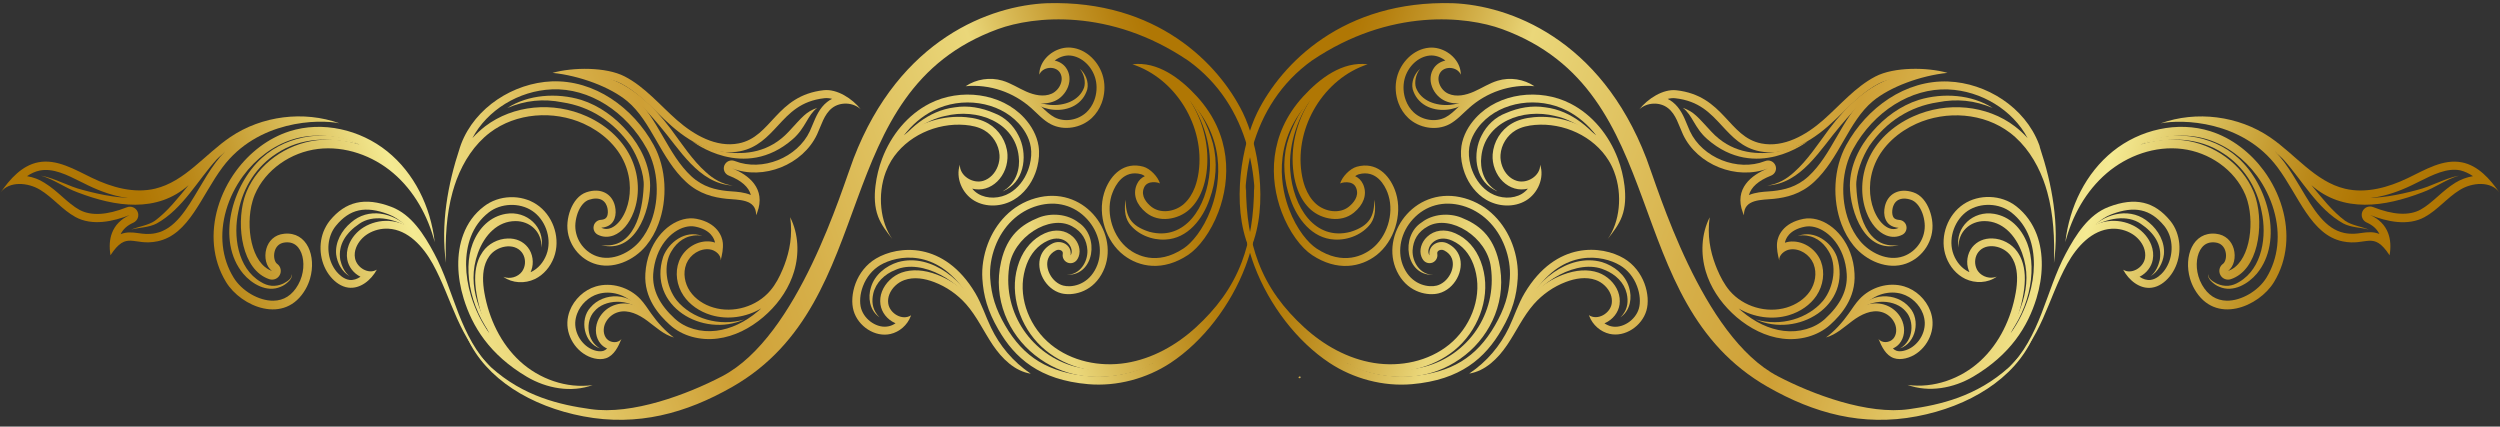 <?xml version="1.0" encoding="UTF-8"?><svg xmlns="http://www.w3.org/2000/svg" xmlns:xlink="http://www.w3.org/1999/xlink" height="652.2" id="Layer_1" preserveAspectRatio="xMidYMid meet" version="1.1" viewBox="41.1 60.4 3821.9 652.2" width="3821.9" x="0" xml:space="preserve" y="0" zoomAndPan="magnify"><rect x="41.1" y="60.4" width="3821.9" height="652.2" fill="#333333" stroke="none"/><g><g><linearGradient gradientTransform="rotate(-90 2012.007 -59.71)" gradientUnits="userSpaceOnUse" id="SVGID_1_" x1="1603.854" x2="2094.99" xlink:actuate="onLoad" xlink:show="other" xlink:type="simple" xmlns:xlink="http://www.w3.org/1999/xlink" y1="-1817.921" y2="-301.805"><stop offset="0" stop-color="#b07704"/><stop offset=".034" stop-color="#b68110"/><stop offset=".095" stop-color="#c69c31"/><stop offset=".177" stop-color="#dfc766"/><stop offset=".237" stop-color="#f4ea92"/><stop offset=".302" stop-color="#ead679"/><stop offset=".483" stop-color="#ce9f35"/><stop offset=".6" stop-color="#d7b14b"/><stop offset=".802" stop-color="#ead77a"/><stop offset=".844" stop-color="#d8b955"/><stop offset=".9" stop-color="#c29529"/><stop offset=".944" stop-color="#b57f0e"/><stop offset=".969" stop-color="#b07704"/></linearGradient><path d="M82.4,329.7c6-4.1,12.5-7.2,19.5-8.6c20.5-4,41.3,6.4,63.4,17.5c3.6,1.8,7.2,3.6,10.7,5.3 c39.2,18.9,74.6,24.7,105.2,17.4c33.2-7.9,58.3-30,82.7-51.3c6.9-6,13.9-12.2,21.1-18c-4.8,5-9.4,10.5-13.8,16.3 c-9.7,12.9-18,27-26.1,40.7c-18.8,31.7-36.6,61.7-65.8,67.8c-11.1,2.3-19.1,1.1-26.8,0c-9.7-1.4-18.3-2-27,1.6 c3.7-7.6,10.1-13.4,19.5-17.6c3.2-1.5,5.6-4.1,6.7-7.1c1.1-3,1.2-6.4-0.2-9.5c-2.7-6.4-10-9.5-16.5-6.9 c-30.6,12.1-54.9,13.4-72.4,3.9c-9.3-5.1-17.6-12.4-26.3-20.1c-8.4-7.4-17-15-27.2-21.2C101.1,334.7,91.9,331.3,82.4,329.7 M41.1,356c0.4-0.5,0.7-1.1,1.1-1.6C41.9,354.9,41.5,355.4,41.1,356L41.1,356z M42.2,354.4c12.9-17.4,41.4-15.3,60.3-3.8 c19.5,11.8,34,30.7,54,41.6c25.6,14,57.8,6.8,83.2-3.2c-13.7,6.2-22.8,15.5-27.4,27.6c-3.7,9.6-4.4,21-2.3,34 c25.3-38.6,34.6-13.6,71.8-21.3c48.5-10.1,67-69.8,99.6-113.3c53.7-71.9,146.6-73.7,178.7-67.1c-54.8-19.6-118.8-11.6-167,21.1 c-38.8,26.3-69.3,67.9-114.8,78.8c-32.4,7.7-66.6-2-96.6-16.5c-26.2-12.6-53.6-29.3-82.1-23.8C74.9,313.3,56.6,333.7,42.2,354.4 L42.2,354.4z" fill="url(#SVGID_1_)"/></g><g><linearGradient gradientTransform="rotate(-90 2012.007 -59.71)" gradientUnits="userSpaceOnUse" id="SVGID_00000116938247392138941640000001354546322149989284_" x1="1494.703" x2="1985.839" xlink:actuate="onLoad" xlink:show="other" xlink:type="simple" xmlns:xlink="http://www.w3.org/1999/xlink" y1="-1782.563" y2="-266.446"><stop offset="0" stop-color="#b07704"/><stop offset=".034" stop-color="#b68110"/><stop offset=".095" stop-color="#c69c31"/><stop offset=".177" stop-color="#dfc766"/><stop offset=".237" stop-color="#f4ea92"/><stop offset=".302" stop-color="#ead679"/><stop offset=".483" stop-color="#ce9f35"/><stop offset=".6" stop-color="#d7b14b"/><stop offset=".802" stop-color="#ead77a"/><stop offset=".844" stop-color="#d8b955"/><stop offset=".9" stop-color="#c29529"/><stop offset=".944" stop-color="#b57f0e"/><stop offset=".969" stop-color="#b07704"/></linearGradient><path d="M386.9,381.5L386.9,381.5 c5.3-18.4,14.3-36.4,25.8-52.1c19.6-26.7,46.2-46.5,74.9-55.6c32.4-10.4,70-7.2,103.1,7.6c-21.5-6.8-43.8-9.2-65.2-6.6 c-47.5,5.8-89.5,36.4-107.1,77.9c-1.5,3.5-2.8,7.3-4,11.2c0,0,0,0,0,0c-12.2,42.1-3.5,109.3,38.4,123.3c6.3,2.1,13.1-0.7,16.1-6.6 c0.4-0.7,0.7-1.5,0.9-2.3c1.6-5.4-0.4-11.3-5.1-14.6c-3.6-2.5-6-11.1-3.6-19.4c1.6-5.5,5.7-12.3,16-13.3 c8.4-0.8,14.9,1.7,19.8,7.6c8.1,9.8,10.3,27.5,5.5,44c-1.3,4.6-3.2,9-5.5,13.1c-9,16-21.8,24.2-37.9,24.4 c-22.2,0.3-48.3-14.9-60.8-35.4C380.1,455.3,376.1,418.6,386.9,381.5 M374.1,377.8c-11,37.8-8.8,78.8,12.6,113.8 c22.9,37.7,90.1,66.3,121.7,10.6c2.9-5.1,5.1-10.5,6.7-16c9.8-33.8-4.3-71.8-39.3-68.5c-15.3,1.4-24.2,11.4-27.5,22.9 c-3.7,12.9-0.4,27.6,8.7,34c-31.7-10.5-41.1-68-29.8-106.9c1-3.4,2.1-6.7,3.4-9.7c16.2-38.3,55.2-64.9,96.5-69.9 c41.3-5,83.8,10.1,115.4,37.1c31.6,27,52.7,65.1,63.2,105.4c-6.3-54.7-31.4-105.7-72.7-138.9c-41.3-33.2-98.9-46.7-149.3-30.6 c-32.8,10.5-61.2,32.7-81.6,60.4C389.6,338.4,380,357.7,374.1,377.8L374.1,377.8z" fill="url(#SVGID_00000116938247392138941640000001354546322149989284_)"/></g><g><linearGradient gradientTransform="rotate(-90 2012.007 -59.71)" gradientUnits="userSpaceOnUse" id="SVGID_00000093164163459551048830000006585468631868511641_" x1="1342.794" x2="1833.93" xlink:actuate="onLoad" xlink:show="other" xlink:type="simple" xmlns:xlink="http://www.w3.org/1999/xlink" y1="-1733.353" y2="-217.236"><stop offset="0" stop-color="#b07704"/><stop offset=".034" stop-color="#b68110"/><stop offset=".095" stop-color="#c69c31"/><stop offset=".177" stop-color="#dfc766"/><stop offset=".237" stop-color="#f4ea92"/><stop offset=".302" stop-color="#ead679"/><stop offset=".483" stop-color="#ce9f35"/><stop offset=".6" stop-color="#d7b14b"/><stop offset=".802" stop-color="#ead77a"/><stop offset=".844" stop-color="#d8b955"/><stop offset=".9" stop-color="#c29529"/><stop offset=".944" stop-color="#b57f0e"/><stop offset=".969" stop-color="#b07704"/></linearGradient><path d="M546.8,419.2L546.8,419.2 c1.9-5.1,4.6-9.7,7.9-13.7c21.1-25.7,45.1-30.9,80.4-17.5c9.2,3.5,17.3,9.1,24.6,16c-7.9-3.4-16-5.4-24.2-5.9 c-13.3-0.7-26.9,2.7-38.3,9.7c-10.5,6.4-18.8,16.3-22.9,27.1c-2.8,7.3-3.6,15.1-2.3,22.3c2,11.1,9.6,21,20.2,26.3 c-5.2,3.5-11,5.6-17,4.8c-8.8-1.2-15.9-8.3-19.4-12.4C543.2,460.8,539.6,438,546.8,419.2 M535.5,414.9c-8.5,22.5-4.6,49.9,11,68.6 c6.9,8.3,16.3,15.2,27,16.6c18.2,2.4,35-11.4,43.7-27.5c-12.6,7.9-30.8-3-33.4-17.6c-1-5.4-0.3-10.9,1.7-16 c3.3-8.6,10-16.2,18-21.1c9.3-5.7,20.4-8.5,31.3-7.9c30.1,1.6,53.2,27.3,67.8,53.6c14.8,26.7,24.7,55.8,37.2,83.6 s28.1,55.2,51.8,74.4c-22.4-21-37.5-51.4-49.6-82.1c-12-30.7-21.5-62.6-37.1-91.6c-15.6-29.1-34.7-59.6-65.6-71.3 c-40.7-15.4-69.9-8.2-94,21.1C541.1,403,537.9,408.8,535.5,414.9L535.5,414.9z" fill="url(#SVGID_00000093164163459551048830000006585468631868511641_)"/></g><g><linearGradient gradientTransform="rotate(-90 2012.007 -59.71)" gradientUnits="userSpaceOnUse" id="SVGID_00000117661973155875496380000014455606246626173115_" x1="1428.285" x2="1919.421" xlink:actuate="onLoad" xlink:show="other" xlink:type="simple" xmlns:xlink="http://www.w3.org/1999/xlink" y1="-1761.047" y2="-244.93"><stop offset="0" stop-color="#b07704"/><stop offset=".034" stop-color="#b68110"/><stop offset=".095" stop-color="#c69c31"/><stop offset=".177" stop-color="#dfc766"/><stop offset=".237" stop-color="#f4ea92"/><stop offset=".302" stop-color="#ead679"/><stop offset=".483" stop-color="#ce9f35"/><stop offset=".6" stop-color="#d7b14b"/><stop offset=".802" stop-color="#ead77a"/><stop offset=".844" stop-color="#d8b955"/><stop offset=".9" stop-color="#c29529"/><stop offset=".944" stop-color="#b57f0e"/><stop offset=".969" stop-color="#b07704"/></linearGradient><path d="M763.3,271.5 c22.5-42.5,70.5-72.5,121.8-74.5c56.5-2.3,113.4,33.5,145,91.1c17.4,31.7,19.9,75.2,6.5,110.8c-4.2,11.2-9.9,21.1-16.7,29.4 c-15,18.3-42.7,32.3-66.8,23.7c-20.8-7.4-34.4-28.7-32.3-50.5c0.5-5.4,1.8-10.8,3.6-15.8c3.9-10.3,10.1-17.6,17.1-19.9 c7.7-2.6,14.7-2.5,19.8,0.3c5.3,3,7.5,8.3,8.4,12.3c1,4.6,0.9,9-0.3,12.2c-1,2.6-3,5.4-9.8,5.9c-4.7,0.3-8.7,3.4-10.4,7.7 c-0.2,0.6-0.4,1.2-0.5,1.9c-1.1,5.3,1.5,10.6,6.3,13.1c7.7,3.9,16.1,4.2,24.4,1c12.6-4.9,23.7-17.8,30.4-35.5 c9.4-24.8,8.5-53.7-2.4-79.3c-12.2-28.6-36.7-52.5-69.1-67.1c-51.7-23.3-112.7-17.3-155.5,15.2 C775.9,258.9,769.4,264.9,763.3,271.5 M746,280.7c-0.6,1.7-1.3,3.4-1.8,5.2c-18.9,57-29.4,116.8-21.4,176.3 c-1.2-37.1,0.6-73.7,10.3-108.6c1.8-6.3,3.8-12.6,6.1-18.7c10.6-27.9,27.2-53.7,50.8-71.7c40.1-30.5,97.3-34.5,143.2-13.8 c27.2,12.3,51.3,33.3,63,60.8c10.8,25.5,9.4,51.3,2.2,70.3c-8.3,22-24.4,35-38.1,28c11.3-0.8,17.5-6.4,20.2-13.7 c2.2-5.9,2.2-12.8,0.8-19.1c-4.3-19.1-21.6-28.8-43.7-21.4c-11.5,3.9-19.7,14.5-24.5,27c-2.3,6-3.8,12.5-4.4,18.9 c-2.7,27.4,14.3,53.8,40.2,63c28.3,10.1,61.1-4.1,80.1-27.4c7.9-9.6,14.1-20.7,18.6-32.8c14.4-38.1,12.4-85.3-7.2-120.9 c-31.5-57.4-90.6-99.9-156-97.3C826.3,187.3,767.4,224.3,746,280.7L746,280.7z" fill="url(#SVGID_00000117661973155875496380000014455606246626173115_)"/></g><g><linearGradient gradientTransform="rotate(-90 2012.007 -59.71)" gradientUnits="userSpaceOnUse" id="SVGID_00000118378118435499994570000010823816900699219099_" x1="1278.44" x2="1769.576" xlink:actuate="onLoad" xlink:show="other" xlink:type="simple" xmlns:xlink="http://www.w3.org/1999/xlink" y1="-1712.506" y2="-196.389"><stop offset="0" stop-color="#b07704"/><stop offset=".034" stop-color="#b68110"/><stop offset=".095" stop-color="#c69c31"/><stop offset=".177" stop-color="#dfc766"/><stop offset=".237" stop-color="#f4ea92"/><stop offset=".302" stop-color="#ead679"/><stop offset=".483" stop-color="#ce9f35"/><stop offset=".6" stop-color="#d7b14b"/><stop offset=".802" stop-color="#ead77a"/><stop offset=".844" stop-color="#d8b955"/><stop offset=".9" stop-color="#c29529"/><stop offset=".944" stop-color="#b57f0e"/><stop offset=".969" stop-color="#b07704"/></linearGradient><path d="M760.7,422.8c5.8-15.3,15-27.9,27.5-37.6 c18.5-14.4,47.1-15.5,66.6-2.4c19.5,13,29.4,39.9,23.1,62.5c-0.4,1.5-0.9,3-1.5,4.5c-4.5,11.8-12.8,21.3-23,26.2 c-0.4,0.2-0.8,0.4-1.2,0.5c0.4-0.8,0.7-1.5,1-2.3c4.5-11.9,2.5-26-5.2-35.7c-7.2-9.1-18-13.9-30.6-13.5 c-15.1,0.4-29.8,8.1-38.2,20.1c-2.8,4-5.2,8.4-7,13.2c-5.3,14-6.1,30.9-2.5,51.7c3.7,21.4,10.4,41.7,19.6,59.9 c-12.2-16.9-21.5-35.7-28-56.7C751.3,480.3,751.1,448.3,760.7,422.8 M749.5,418.6c-11.3,29.8-9.7,65.2,0.4,98.1 c13.1,42.7,39.4,85.8,96.6,119.7c30.1,17.8,67.8,24.7,100.6,12.7c-40,5.6-81.6-9.3-111.1-36.4c-29.5-27.1-47.5-65.3-54.4-104.8 c-2.6-15.1-3.4-31.4,1.9-45.4c1.4-3.7,3.2-7.2,5.6-10.5c11.2-15.8,37.6-21.2,49.6-6c5.2,6.6,6.4,16.1,3.4,24c-0.8,2-1.8,3.9-3,5.6 c-6.3,8.5-18.6,11.9-28.5,8c13.7,9.9,32.9,10.7,48.2,3.4c13.5-6.5,23.7-18.8,29-32.8c0.7-1.8,1.3-3.7,1.8-5.5 c7.7-27.7-4.1-59.7-28-75.7c-23.9-16-58-14.7-80.7,3C765.9,387.3,755.7,402.1,749.5,418.6L749.5,418.6z M810.5,483.4L810.5,483.4 L810.5,483.4z" fill="url(#SVGID_00000118378118435499994570000010823816900699219099_)"/></g><g><linearGradient gradientTransform="rotate(-90 2012.007 -59.71)" gradientUnits="userSpaceOnUse" id="SVGID_00000057126355503859609570000009150290829682379414_" x1="1434.287" x2="1925.423" xlink:actuate="onLoad" xlink:show="other" xlink:type="simple" xmlns:xlink="http://www.w3.org/1999/xlink" y1="-1762.991" y2="-246.875"><stop offset="0" stop-color="#b07704"/><stop offset=".034" stop-color="#b68110"/><stop offset=".095" stop-color="#c69c31"/><stop offset=".177" stop-color="#dfc766"/><stop offset=".237" stop-color="#f4ea92"/><stop offset=".302" stop-color="#ead679"/><stop offset=".483" stop-color="#ce9f35"/><stop offset=".6" stop-color="#d7b14b"/><stop offset=".802" stop-color="#ead77a"/><stop offset=".844" stop-color="#d8b955"/><stop offset=".9" stop-color="#c29529"/><stop offset=".944" stop-color="#b57f0e"/><stop offset=".969" stop-color="#b07704"/></linearGradient><path d="M963.4,179.8c10.3,1.7,19.6,4.4,27,8.2 c20.4,10.6,37.1,26.8,54.9,43.9c7.3,7.1,14.9,14.4,22.7,21.3c35.9,31.5,72.1,44.8,104.6,38.4c26.3-5.2,42.1-22.3,57.4-38.8 c18.2-19.7,35.3-38.2,71.5-42.3c3.7-0.4,7.7,0,11.7,1c-2.7,1.3-5.2,2.9-7.6,4.8c-11.8,9.3-17.2,22.7-22.1,34.5 c-1.5,3.6-2.8,6.9-4.3,10.1c-19.1,40.7-72.6,62.1-114.5,45.8l-0.6-0.2c-6.2-2.4-13.1,0.6-15.6,6.8c0,0,0,0.1-0.1,0.1 c-2.3,6.1,0.7,13,6.8,15.4l0.5,0.2c18.9,7.4,30,17.3,33.3,29.5c-9.9-4.2-21.4-5-29-5.5c-2.6-0.2-5.1-0.3-7.4-0.6 c-16.9-1.8-36.5-5.8-54.7-22.6c-17.8-16.5-30.5-38.5-42.9-59.9c-13.3-23.1-27.1-47-47.5-64.1C996.1,196.2,980.7,187.3,963.4,179.8 M885.8,171.8c40.8,4.1,87.9,21.3,114.3,43.3c37.1,31,51,87.7,89.9,123.5c20.1,18.6,42.2,23.6,61.6,25.7 c17.6,1.9,45.9-0.3,45.4,25.1c0.6-1.3,1.1-2.5,1.6-3.8c14-37.1-13.3-58-38.2-67.8c-0.2-0.1-0.3-0.1-0.5-0.2 c0.2,0.1,0.3,0.1,0.5,0.2c47.8,18.6,108-5.5,129.8-51.9c6.6-14.1,10.6-30.6,22.9-40.3c12.5-9.8,32.2-9,43.9,1.9 c-12.7-16.2-36.2-31.5-56.7-29.2c-73,8.2-79.2,71.4-129.9,81.3c-34.2,6.7-68.2-12.6-94.4-35.6c-26.2-23-49-50.8-80-66.8 C967.5,162.5,916.7,163.1,885.8,171.8L885.8,171.8z" fill="url(#SVGID_00000057126355503859609570000009150290829682379414_)"/></g><g><linearGradient gradientTransform="rotate(-90 2012.007 -59.71)" gradientUnits="userSpaceOnUse" id="SVGID_00000110469352039172157630000004381450303775461553_" x1="1226.084" x2="1717.221" xlink:actuate="onLoad" xlink:show="other" xlink:type="simple" xmlns:xlink="http://www.w3.org/1999/xlink" y1="-1695.545" y2="-179.429"><stop offset="0" stop-color="#b07704"/><stop offset=".034" stop-color="#b68110"/><stop offset=".095" stop-color="#c69c31"/><stop offset=".177" stop-color="#dfc766"/><stop offset=".237" stop-color="#f4ea92"/><stop offset=".302" stop-color="#ead679"/><stop offset=".483" stop-color="#ce9f35"/><stop offset=".6" stop-color="#d7b14b"/><stop offset=".802" stop-color="#ead77a"/><stop offset=".844" stop-color="#d8b955"/><stop offset=".9" stop-color="#c29529"/><stop offset=".944" stop-color="#b57f0e"/><stop offset=".969" stop-color="#b07704"/></linearGradient><path d="M1045.8,450.7 c12.2-32.2,39-47.6,57.9-43.9c24.7,4.8,29.5,19.3,30.5,24.5c-2.1-0.8-4.3-1.3-6.5-1.6c-19.7-2.5-39.9,9.6-48,28.8 c-0.3,0.6-0.5,1.2-0.7,1.8c-6.2,16.4-3.6,36.3,7,52c9.3,13.8,24.3,24.4,42.3,29.8c25.4,7.6,53.9,3.3,76.6-10.3 c-1.6,1.5-3.2,2.9-4.9,4.3c-19.9,16.9-41.9,27.2-63.7,29.9c-23.9,3-47.5-3.8-63.3-18.2c-23.9-21.7-34.8-44.2-33.3-68.6 C1040.4,469.2,1042.4,459.6,1045.8,450.7 M1034.5,446.4c-3.7,9.6-6.1,20.4-6.8,32.2c-2.3,37.4,20.6,63.2,37.2,78.2 c19.3,17.6,47,24.5,72.9,21.2c25.9-3.2,50.1-15.8,70-32.7c19.5-16.5,35.4-37.5,44.4-61.4c1-2.7,2-5.5,2.8-8.3 c8.2-27.2,6.9-57.7-5.9-83.1c3.9,27.8-0.8,51.6-8.8,72.9c-0.8,2.1-1.6,4.2-2.5,6.3c-5,11.9-10.9,23.5-19.3,33.2 c-20.7,24.3-56.3,34.8-86.9,25.6c-14.2-4.2-27.5-12.7-35.8-25c-8-11.9-10.8-27.7-5.7-41c0.2-0.5,0.4-0.9,0.5-1.4 c5.8-13.7,20.7-23.4,35.4-21.5c8.8,1.1,17.8,8.8,16.8,17c2.2-8.9,4.2-18,3.3-27.1c-0.9-10-8.8-30.5-40.3-36.6 C1080,389.9,1048.4,409.9,1034.5,446.4L1034.5,446.4z M1143,458.7c-0.2,0.9-0.4,1.8-0.7,2.7c0,0,0-0.1,0-0.1 C1142.7,460.4,1142.9,459.6,1143,458.7L1143,458.7z M1249.2,392.6L1249.2,392.6L1249.2,392.6z" fill="url(#SVGID_00000110469352039172157630000004381450303775461553_)"/></g><g><linearGradient gradientTransform="rotate(-90 2012.007 -59.71)" gradientUnits="userSpaceOnUse" id="SVGID_00000090976453657333403940000009259069452396364703_" x1="1210.731" x2="1701.867" xlink:actuate="onLoad" xlink:show="other" xlink:type="simple" xmlns:xlink="http://www.w3.org/1999/xlink" y1="-1690.572" y2="-174.455"><stop offset="0" stop-color="#b07704"/><stop offset=".034" stop-color="#b68110"/><stop offset=".095" stop-color="#c69c31"/><stop offset=".177" stop-color="#dfc766"/><stop offset=".237" stop-color="#f4ea92"/><stop offset=".302" stop-color="#ead679"/><stop offset=".483" stop-color="#ce9f35"/><stop offset=".6" stop-color="#d7b14b"/><stop offset=".802" stop-color="#ead77a"/><stop offset=".844" stop-color="#d8b955"/><stop offset=".9" stop-color="#c29529"/><stop offset=".944" stop-color="#b57f0e"/><stop offset=".969" stop-color="#b07704"/></linearGradient><path d="M923.4,539.9L923.4,539.9 c5.4-14.3,17.8-25.9,32.2-30.1c19.2-5.7,41.7,0.8,56,16.1c0.4,0.5,0.9,1,1.3,1.5c-10.5-3.6-20.5-4.1-29.9-1.4 c-11.5,3.2-21.2,11.2-26.7,21.9c-0.6,1.2-1.2,2.5-1.7,3.9c-4.6,12.2-2.8,25.2,4.7,34.1c2.7,3.2,6.1,5.7,9.9,7.3 c-1.6,1.6-3.4,2.8-5.4,3.5c-2.9,1-6.9,1-11.4,0c-18.3-4.3-32.6-23.6-31.9-43.1C920.7,548.9,921.7,544.4,923.4,539.9 M912.1,535.6 c-2.1,5.5-3.4,11.4-3.6,17.4c-1,24.9,16.9,49.6,41.1,55.3c6,1.4,12.3,1.7,18.1-0.3c12.2-4.3,18.6-17.5,23.5-29.5 c-5.1,7.1-17.2,6.3-22.8-0.4c-5-6-5.4-14.8-2.6-22.1c0.3-0.9,0.7-1.8,1.2-2.6c3.9-7.6,11-13.5,19.2-15.8 c15.5-4.4,31.7,3.7,44.6,13.3c12.9,9.6,25.1,21.2,40.6,25.5c-13.4-9.9-25.2-23.1-34.9-36.8c-5.2-7.4-10.1-15.1-16.3-21.8 c-17-18.2-44.3-26.5-68.2-19.5C934,503.6,918.8,518.1,912.1,535.6L912.1,535.6z" fill="url(#SVGID_00000090976453657333403940000009259069452396364703_)"/></g><g><linearGradient gradientTransform="rotate(-90 2012.007 -59.71)" gradientUnits="userSpaceOnUse" id="SVGID_00000110435608320679628090000010876742875288499640_" x1="1281.609" x2="1772.745" xlink:actuate="onLoad" xlink:show="other" xlink:type="simple" xmlns:xlink="http://www.w3.org/1999/xlink" y1="-1713.532" y2="-197.416"><stop offset="0" stop-color="#b07704"/><stop offset=".034" stop-color="#b68110"/><stop offset=".095" stop-color="#c69c31"/><stop offset=".177" stop-color="#dfc766"/><stop offset=".237" stop-color="#f4ea92"/><stop offset=".302" stop-color="#ead679"/><stop offset=".483" stop-color="#ce9f35"/><stop offset=".6" stop-color="#d7b14b"/><stop offset=".802" stop-color="#ead77a"/><stop offset=".844" stop-color="#d8b955"/><stop offset=".9" stop-color="#c29529"/><stop offset=".944" stop-color="#b57f0e"/><stop offset=".969" stop-color="#b07704"/></linearGradient><path d="M1423,267.3 c12.3-16.2,27.6-29.1,44.9-37.9c43.6-22.2,99.6-13.8,130.2,19.4c7.3,7.9,16.4,20.6,18.9,36.7c1.3,8.3,0.7,17.4-1.7,26.8 c-0.7,2.9-1.7,5.8-2.7,8.6c-5.7,15.1-15.6,27.3-27.7,34.5c-15.2,9-34.7,9.5-48.4,1.3c-3.5-2.1-6.6-4.8-9.1-7.9 c6.8,1.7,13.9,1.6,20.3-0.3c13.6-4,24.5-14.8,30.1-29.4c2.7-7.2,3.9-15,3.5-22.5c-1.2-19.5-12.5-37.6-29.4-47.4 c-9.2-5.3-20.3-8.5-34.1-9.7C1483.5,236.5,1449.1,247.1,1423,267.3 M1389.7,302.9c-5.1,13.4-8.5,27.4-10.2,41.6 c-1.9,15.8-1.6,32.1,4,47c4.8,12.7,13.3,23.5,21.7,34.2c-18.2-25.2-23.2-67.4-9.9-102.5c2.3-6,5.1-11.8,8.4-17.3 c23.1-37.4,69-58.2,112.9-54.5c10.1,0.9,20.3,3,29.1,8.1c13.3,7.7,22.4,22.4,23.4,37.8c0.4,5.9-0.6,11.9-2.7,17.4 c-3.9,10.3-11.8,19-22.3,22.2c-16.1,4.8-36.1-7.9-35.6-24.7c-6.8,20.1,3.5,43.9,21.7,54.8c18.2,10.9,42.4,9.6,60.7-1.2 c15.3-9,26.6-23.9,32.9-40.6c1.2-3.3,2.3-6.6,3.1-10c2.6-10.3,3.5-21.1,1.9-31.6c-2.5-16.1-10.9-31-21.9-43 c-35.5-38.5-97.9-45.7-144.5-22C1428.5,235.9,1403.3,267.1,1389.7,302.9L1389.7,302.9z M1508.6,312.1L1508.6,312.1L1508.6,312.1z" fill="url(#SVGID_00000110435608320679628090000010876742875288499640_)"/></g><g><linearGradient gradientTransform="rotate(-90 2012.007 -59.71)" gradientUnits="userSpaceOnUse" id="SVGID_00000114761091512743699100000003623478265897128876_" x1="1326.752" x2="1817.889" xlink:actuate="onLoad" xlink:show="other" xlink:type="simple" xmlns:xlink="http://www.w3.org/1999/xlink" y1="-1728.156" y2="-212.04"><stop offset="0" stop-color="#b07704"/><stop offset=".034" stop-color="#b68110"/><stop offset=".095" stop-color="#c69c31"/><stop offset=".177" stop-color="#dfc766"/><stop offset=".237" stop-color="#f4ea92"/><stop offset=".302" stop-color="#ead679"/><stop offset=".483" stop-color="#ce9f35"/><stop offset=".6" stop-color="#d7b14b"/><stop offset=".802" stop-color="#ead77a"/><stop offset=".844" stop-color="#d8b955"/><stop offset=".9" stop-color="#c29529"/><stop offset=".944" stop-color="#b57f0e"/><stop offset=".969" stop-color="#b07704"/></linearGradient><path d="M1627.1,218c9.7,1.3,18.6,0.2,26.5-3.2 c9-3.9,16.5-12,20.2-21.5c4-10.4,2.8-21.2-3.1-29.4c-4-5.6-10.2-9.4-17.2-10.9c6.7-5.4,15.5-8.4,23.8-7.7 c17.6,1.6,33.9,16.9,38.7,36.5c2.6,10.5,1.8,22-2.1,32.2c-2.7,7.1-6.8,13.3-11.9,18.1c-13.2,12.3-33.7,15.5-48.8,7.6 c-7-3.7-13.2-9.6-19.7-15.8C1631.3,221.9,1629.2,219.9,1627.1,218 M1517.3,192.2c36.9-3.5,73.2,9.3,100.1,33.2 c9.8,8.7,18.6,18.9,30.2,24.9c20,10.4,46.2,5.9,62.6-9.5c6.7-6.3,11.7-14.1,15-22.7c4.7-12.4,5.7-26.4,2.5-39.3 c-5.7-23.2-25.5-43.5-49.3-45.6c-19.4-1.7-39.4,10.9-46.1,28.6c-1.5,4-2.4,8.3-2.3,12.7c4.7-11.8,23.6-14.1,31-3.8 c3.8,5.3,4,12,1.6,18.1c-2.4,6.4-7.5,12-13.7,14.8c-12.3,5.4-26.6,2.2-38.9-3.2c-12.3-5.4-23.6-13-36.5-16.8 C1554.7,178.1,1533.5,181.3,1517.3,192.2L1517.3,192.2z" fill="url(#SVGID_00000114761091512743699100000003623478265897128876_)"/></g><g><linearGradient gradientTransform="rotate(-90 2012.007 -59.71)" gradientUnits="userSpaceOnUse" id="SVGID_00000018200521373422478400000002422872770078984117_" x1="1041.039" x2="1532.176" xlink:actuate="onLoad" xlink:show="other" xlink:type="simple" xmlns:xlink="http://www.w3.org/1999/xlink" y1="-1635.601" y2="-119.485"><stop offset="0" stop-color="#b07704"/><stop offset=".034" stop-color="#b68110"/><stop offset=".095" stop-color="#c69c31"/><stop offset=".177" stop-color="#dfc766"/><stop offset=".237" stop-color="#f4ea92"/><stop offset=".302" stop-color="#ead679"/><stop offset=".483" stop-color="#ce9f35"/><stop offset=".6" stop-color="#d7b14b"/><stop offset=".802" stop-color="#ead77a"/><stop offset=".844" stop-color="#d8b955"/><stop offset=".9" stop-color="#c29529"/><stop offset=".944" stop-color="#b57f0e"/><stop offset=".969" stop-color="#b07704"/></linearGradient><path d="M1562.4,437.5 c11.9-31.5,35.6-54.3,65-62.6c28.7-8.1,56.3-0.6,75.7,20.6c18.1,19.7,24.2,47.1,15.6,69.8c-1.1,3-2.5,5.9-4.1,8.7 c-13,22.6-35.8,26.2-48,23c-8.4-2.2-16.1-8.7-20.6-17.5c-4.2-8.1-5.1-16.8-2.5-23.8c2-5.3,6-9.5,11.9-12.5 c3.2-1.7,6.7-0.9,8.6,0.5c1.6,1.2,2.2,2.8,1.8,5c-0.9,5.5,2,10.9,7.2,13.1c5.1,2.2,11.1,0.5,14.4-4c1.1-1.5,2-3.2,2.7-5 c3.7-9.8,0.2-22-8.7-30.4c-11.1-10.5-27.3-12.4-43.2-5.3c-17.7,8-31.1,22.9-38.8,43c-1.9,5.1-3.5,10.5-4.7,16.2 c-8.8,42.6,9.4,90.8,45.4,120c32.6,26.4,79,37.9,124.3,30.6c14.1-2.2,28.1-6.2,41.8-11.7c-31.2,15.9-66.9,23.3-100.6,20.3 c-61.3-5.4-99.5-28.6-127.9-77.6c-14.5-25.1-21.1-46.1-22.8-72.2C1553.8,470,1556.4,453.3,1562.4,437.5 M1551.2,433.3 c-6.6,17.5-9.4,36.1-8.3,53.3c1.7,26.1,7.8,48.7,24.4,77.5c25.3,43.8,62.7,77.1,137.3,83.6c43.7,3.8,89.4-8.4,126.1-32.6 c49.4-32.6,92-88.1,114.4-147.4c15.7-41.5,21.6-84.8,13.2-123.6c0,46.6-6.6,84.5-18.8,116.8c-15.2,40.1-39.2,71.5-70.1,99.9 c-29.9,27.4-66.8,48.1-106.9,54.5c-40.1,6.4-83.3-2.5-114.8-28.1c-31.5-25.6-49.5-68.4-41.2-108.2c1-5,2.4-9.8,4.1-14.4 c6-15.9,16.5-29.1,32.4-36.3c24.8-11.2,40,9.5,35.8,20.5c-0.3,0.8-0.7,1.5-1.1,2.1c2.7-15.8-14.4-25-27.8-18.2 c-9.2,4.7-14.9,11.4-17.7,18.9c-8.3,22,7.3,51,31.3,57.2c16,4.1,45.1-0.3,61.4-28.7c2-3.4,3.6-6.9,5-10.5 c21.3-56.2-33.2-126.6-105.7-106.2C1587.5,373.7,1563.1,401.7,1551.2,433.3L1551.2,433.3z M1958.3,344L1958.3,344L1958.3,344z" fill="url(#SVGID_00000018200521373422478400000002422872770078984117_)"/></g><g><linearGradient gradientTransform="rotate(-90 2012.007 -59.71)" gradientUnits="userSpaceOnUse" id="SVGID_00000173120079374917001670000017909292931780106924_" x1="1184.067" x2="1675.203" xlink:actuate="onLoad" xlink:show="other" xlink:type="simple" xmlns:xlink="http://www.w3.org/1999/xlink" y1="-1681.934" y2="-165.817"><stop offset="0" stop-color="#b07704"/><stop offset=".034" stop-color="#b68110"/><stop offset=".095" stop-color="#c69c31"/><stop offset=".177" stop-color="#dfc766"/><stop offset=".237" stop-color="#f4ea92"/><stop offset=".302" stop-color="#ead679"/><stop offset=".483" stop-color="#ce9f35"/><stop offset=".6" stop-color="#d7b14b"/><stop offset=".802" stop-color="#ead77a"/><stop offset=".844" stop-color="#d8b955"/><stop offset=".9" stop-color="#c29529"/><stop offset=".944" stop-color="#b57f0e"/><stop offset=".969" stop-color="#b07704"/></linearGradient><path d="M1741.9,354.9 c4.1-10.9,16.7-35.6,43.9-28.1c1.7,0.5,3.6,1.5,5.5,2.9c-5.4,2.5-9.5,6.6-12,12.1c-0.3,0.7-0.6,1.4-0.9,2.1 c-5.4,14.3,0,29.5,14.9,41.6c19.8,16.1,48.9,10.4,65.6-4.4c8.6-7.6,15.4-17.8,20.1-30.2c2.9-7.7,5.1-16.3,6.4-25.6 c5.5-38.9-4.3-78.3-24.8-110.8c0.5,0.6,1.1,1.2,1.6,1.8c58.9,64.5,40.7,136.2,30.1,164.1c-12,31.6-29.5,51.7-41.8,59.8 c-41.5,27.5-72.8,9.7-84.3,0.8c-23.4-18.1-34.5-53.2-25.9-81.6C1740.8,357.9,1741.3,356.4,1741.9,354.9 M1772.3,158.7 c66.7,21.8,111.1,95.4,101.2,165c-1.1,7.8-2.9,15.6-5.7,23c-3.7,9.7-9.1,18.6-16.8,25.5c-13.6,12.1-35.9,15.5-50.1,4 c-6.8-5.6-15.9-15.7-11.2-28.1c0.2-0.4,0.4-0.9,0.6-1.4c5.3-11.5,22.6-7.4,24.1-5.7c-2.9-10.4-15-22.9-25.4-25.8 c-29.6-8.1-49.5,12.3-58.3,35.4c-0.7,1.8-1.3,3.5-1.8,5.3c-10,33,2.8,73.6,30.1,94.6c23.6,18.2,59.7,25.3,98.3-0.3 c16.6-11,34.8-35,46.4-65.6c19.1-50.3,20.3-118.5-32.5-176.4C1845.1,179.7,1810.6,153.9,1772.3,158.7L1772.3,158.7z" fill="url(#SVGID_00000173120079374917001670000017909292931780106924_)"/></g><g><linearGradient gradientTransform="rotate(-90 2012.007 -59.71)" gradientUnits="userSpaceOnUse" id="SVGID_00000169543853749639781390000011062306159737649283_" x1="1063.331" x2="1554.467" xlink:actuate="onLoad" xlink:show="other" xlink:type="simple" xmlns:xlink="http://www.w3.org/1999/xlink" y1="-1642.822" y2="-126.706"><stop offset="0" stop-color="#b07704"/><stop offset=".034" stop-color="#b68110"/><stop offset=".095" stop-color="#c69c31"/><stop offset=".177" stop-color="#dfc766"/><stop offset=".237" stop-color="#f4ea92"/><stop offset=".302" stop-color="#ead679"/><stop offset=".483" stop-color="#ce9f35"/><stop offset=".6" stop-color="#d7b14b"/><stop offset=".802" stop-color="#ead77a"/><stop offset=".844" stop-color="#d8b955"/><stop offset=".9" stop-color="#c29529"/><stop offset=".944" stop-color="#b57f0e"/><stop offset=".969" stop-color="#b07704"/></linearGradient><path d="M1360.4,497.8L1360.4,497.8 c5.2-13.7,14.5-25,26.2-32c26.3-15.6,86.3-25.9,130.8,41.7c-12.7-11.7-27.6-21-43.7-27.2c-19.9-7.6-38.6-8.7-54.2-3.2 c-13.6,4.9-25.1,16-30.1,29c-2.5,6.5-3.2,13.1-2.3,19.7c1.7,12.1,10.2,23,22.2,28.4c0.3,0.1,0.6,0.3,0.9,0.4 c-3.2,2.2-6.8,3.8-10.5,4.6c-16.7,3.8-36.7-9.1-42.1-27C1354.8,522.7,1355.8,509.8,1360.4,497.8 M1349.1,493.5 c-5.6,14.9-6.5,30.4-3,42.2c6.9,23.4,32.5,40.7,56.3,35.3c13.9-3.2,25.9-13.7,30.9-27c0.2-0.5,0.4-1.1,0.6-1.6 c-13,8.7-32.7-2.6-34.9-18.1c-0.7-4.7,0-9.4,1.7-13.8c3.8-9.9,12.7-18.3,22.9-21.9c14.7-5.3,31.2-2.5,45.8,3.1 c18.6,7.1,35.4,18.8,48.6,33.7c16.5,18.7,27,41.8,40.9,62.5c14,20.7,33.4,39.9,58,43.8c-27.6-18.6-47.4-42.8-60.6-70.1 c-8.5-17.5-14.3-36.4-24.2-53.1c-47.8-80.3-118.4-72.7-151.7-52.9C1365.1,464.6,1354.7,478.7,1349.1,493.5L1349.1,493.5z" fill="url(#SVGID_00000169543853749639781390000011062306159737649283_)"/></g><g><linearGradient gradientTransform="rotate(-90 2012.007 -59.71)" gradientUnits="userSpaceOnUse" id="SVGID_00000077318038777975232980000015091304592511917236_" x1="1242.676" x2="1733.812" xlink:actuate="onLoad" xlink:show="other" xlink:type="simple" xmlns:xlink="http://www.w3.org/1999/xlink" y1="-1700.92" y2="-184.804"><stop offset="0" stop-color="#b07704"/><stop offset=".034" stop-color="#b68110"/><stop offset=".095" stop-color="#c69c31"/><stop offset=".177" stop-color="#dfc766"/><stop offset=".237" stop-color="#f4ea92"/><stop offset=".302" stop-color="#ead679"/><stop offset=".483" stop-color="#ce9f35"/><stop offset=".6" stop-color="#d7b14b"/><stop offset=".802" stop-color="#ead77a"/><stop offset=".844" stop-color="#d8b955"/><stop offset=".9" stop-color="#c29529"/><stop offset=".944" stop-color="#b57f0e"/><stop offset=".969" stop-color="#b07704"/></linearGradient><path d="M1641.9,65.3 c-85.8,3.4-225.4,53.8-295.9,237.4c-17.8,46.3-84.4,272.3-201.1,333c-52.4,27.3-137.2,59.5-201.1,50.1 c-46-6.4-102.3-19-152.2-64.1c-14.3-12.9-26.1-30.1-36.2-44.9c28.3,62.8,97.6,105,177.5,120.1c82.6,15.7,156.7-4.5,227.6-45 c230.6-131.7,143.4-451.4,406.4-547.1c53.3-19.4,170.5-33,290.7,48.3c94.5,68,114.5,186.7,95.6,287.2 c28.6-67.7,10.5-161.2-12.1-207.5C1904,157.4,1809.4,60.4,1641.9,65.3z" fill="url(#SVGID_00000077318038777975232980000015091304592511917236_)"/></g><g><linearGradient gradientTransform="rotate(-90 2012.007 -59.71)" gradientUnits="userSpaceOnUse" id="SVGID_00000064337633871704926530000001804329696833479611_" x1="1222.428" x2="1713.564" xlink:actuate="onLoad" xlink:show="other" xlink:type="simple" xmlns:xlink="http://www.w3.org/1999/xlink" y1="-1694.361" y2="-178.244"><stop offset="0" stop-color="#b07704"/><stop offset=".034" stop-color="#b68110"/><stop offset=".095" stop-color="#c69c31"/><stop offset=".177" stop-color="#dfc766"/><stop offset=".237" stop-color="#f4ea92"/><stop offset=".302" stop-color="#ead679"/><stop offset=".483" stop-color="#ce9f35"/><stop offset=".6" stop-color="#d7b14b"/><stop offset=".802" stop-color="#ead77a"/><stop offset=".844" stop-color="#d8b955"/><stop offset=".9" stop-color="#c29529"/><stop offset=".944" stop-color="#b57f0e"/><stop offset=".969" stop-color="#b07704"/></linearGradient><path d="M1113.3,420.7 c-24.3-8.7-49.9,9.7-58.4,32.3c-24,75.2,60.5,124.4,124.1,95.8c-38.4,11.5-80.3-1.6-103-28.7c-17.2-21.5-21.2-55.2-8.4-75.6 c8.6-14.7,22.3-24.6,40.3-24.3C1109.5,420,1117,421.9,1113.3,420.7z" fill="url(#SVGID_00000064337633871704926530000001804329696833479611_)"/></g><g><linearGradient gradientTransform="rotate(-90 2012.007 -59.71)" gradientUnits="userSpaceOnUse" id="SVGID_00000078736602892889672070000004224277938065656451_" x1="1109.235" x2="1600.371" xlink:actuate="onLoad" xlink:show="other" xlink:type="simple" xmlns:xlink="http://www.w3.org/1999/xlink" y1="-1657.693" y2="-141.576"><stop offset="0" stop-color="#b07704"/><stop offset=".034" stop-color="#b68110"/><stop offset=".095" stop-color="#c69c31"/><stop offset=".177" stop-color="#dfc766"/><stop offset=".237" stop-color="#f4ea92"/><stop offset=".302" stop-color="#ead679"/><stop offset=".483" stop-color="#ce9f35"/><stop offset=".6" stop-color="#d7b14b"/><stop offset=".802" stop-color="#ead77a"/><stop offset=".844" stop-color="#d8b955"/><stop offset=".9" stop-color="#c29529"/><stop offset=".944" stop-color="#b57f0e"/><stop offset=".969" stop-color="#b07704"/></linearGradient><path d="M1413.9,461.1 c-18.6,5.8-35.7,19.3-41.3,38.5c-5,15.5-2,34.5,11.5,44.7c4,3.4-1.3-1.6-2.3-3.3c-7.1-9.3-8.3-20.2-5.7-31.8 c3.8-16.5,16.9-29.6,34.1-36.3c39.4-17.5,101.9,16.3,125.8,64.7C1518.8,492.4,1465.8,446.5,1413.9,461.1z" fill="url(#SVGID_00000078736602892889672070000004224277938065656451_)"/></g><g><linearGradient gradientTransform="rotate(-90 2012.007 -59.71)" gradientUnits="userSpaceOnUse" id="SVGID_00000030473557762241445150000001357398278470518161_" x1="1282.509" x2="1773.645" xlink:actuate="onLoad" xlink:show="other" xlink:type="simple" xmlns:xlink="http://www.w3.org/1999/xlink" y1="-1713.824" y2="-197.707"><stop offset="0" stop-color="#b07704"/><stop offset=".034" stop-color="#b68110"/><stop offset=".095" stop-color="#c69c31"/><stop offset=".177" stop-color="#dfc766"/><stop offset=".237" stop-color="#f4ea92"/><stop offset=".302" stop-color="#ead679"/><stop offset=".483" stop-color="#ce9f35"/><stop offset=".6" stop-color="#d7b14b"/><stop offset=".802" stop-color="#ead77a"/><stop offset=".844" stop-color="#d8b955"/><stop offset=".9" stop-color="#c29529"/><stop offset=".944" stop-color="#b57f0e"/><stop offset=".969" stop-color="#b07704"/></linearGradient><path d="M1500.6,224.5c-40.8,5-72.4,33.9-95.5,66 c23-24.9,50.6-46.6,80.4-52.7c49.7-12.6,107.5,9.3,113,61.9c2.4,18-3.7,40.3-22.5,51.9c-5.4,3.4,2.2-0.6,4.2-1.8 c28.3-15.8,31.9-55.6,17.9-82.3c-7.8-15.6-20.9-28.2-37.4-34.3C1541.8,225,1520.9,221.2,1500.6,224.5z" fill="url(#SVGID_00000030473557762241445150000001357398278470518161_)"/></g><g><linearGradient gradientTransform="rotate(-90 2012.007 -59.71)" gradientUnits="userSpaceOnUse" id="SVGID_00000129886016645205295790000004058525214926914741_" x1="1323.054" x2="1814.19" xlink:actuate="onLoad" xlink:show="other" xlink:type="simple" xmlns:xlink="http://www.w3.org/1999/xlink" y1="-1726.958" y2="-210.842"><stop offset="0" stop-color="#b07704"/><stop offset=".034" stop-color="#b68110"/><stop offset=".095" stop-color="#c69c31"/><stop offset=".177" stop-color="#dfc766"/><stop offset=".237" stop-color="#f4ea92"/><stop offset=".302" stop-color="#ead679"/><stop offset=".483" stop-color="#ce9f35"/><stop offset=".6" stop-color="#d7b14b"/><stop offset=".802" stop-color="#ead77a"/><stop offset=".844" stop-color="#d8b955"/><stop offset=".9" stop-color="#c29529"/><stop offset=".944" stop-color="#b57f0e"/><stop offset=".969" stop-color="#b07704"/></linearGradient><path d="M1698.4,194.3 c-7.6,20.3-30.7,28.3-52.3,26.4c-15.8-1.4-31.1-9.1-46.9-16.2c16.2,10.4,33,22.2,52.9,23.7c22.9,1.9,44.6-8.7,51.2-31.3 c2.6-11.4-2.8-24.3-11.3-31.2C1698.8,174,1701,186.2,1698.4,194.3z" fill="url(#SVGID_00000129886016645205295790000004058525214926914741_)"/></g><g><linearGradient gradientTransform="rotate(-90 2012.007 -59.71)" gradientUnits="userSpaceOnUse" id="SVGID_00000026843585397258687310000002519148805213628845_" x1="1169.601" x2="1660.737" xlink:actuate="onLoad" xlink:show="other" xlink:type="simple" xmlns:xlink="http://www.w3.org/1999/xlink" y1="-1677.248" y2="-161.131"><stop offset="0" stop-color="#b07704"/><stop offset=".034" stop-color="#b68110"/><stop offset=".095" stop-color="#c69c31"/><stop offset=".177" stop-color="#dfc766"/><stop offset=".237" stop-color="#f4ea92"/><stop offset=".302" stop-color="#ead679"/><stop offset=".483" stop-color="#ce9f35"/><stop offset=".6" stop-color="#d7b14b"/><stop offset=".802" stop-color="#ead77a"/><stop offset=".844" stop-color="#d8b955"/><stop offset=".9" stop-color="#c29529"/><stop offset=".944" stop-color="#b57f0e"/><stop offset=".969" stop-color="#b07704"/></linearGradient><path d="M1890.5,321.2 c-4.2,55.7-37.7,108.1-92.2,93.6c-30-9.4-36.1-24.8-36.4-49.1c-2,12.1-1.8,25.3,5.2,35.9c12.4,17.2,34.8,26.2,55.7,25 c34.1-1.5,57.1-31.6,67.4-61.6c10.1-27.1,12.4-57.1,5.2-85.1c-8-28.8-22.5-57.1-44.2-78C1878.8,236.3,1893.5,280.2,1890.5,321.2z" fill="url(#SVGID_00000026843585397258687310000002519148805213628845_)"/></g><g><linearGradient gradientTransform="rotate(-90 2012.007 -59.71)" gradientUnits="userSpaceOnUse" id="SVGID_00000008143029228208576400000017171020521224821402_" x1="1316.202" x2="1807.338" xlink:actuate="onLoad" xlink:show="other" xlink:type="simple" xmlns:xlink="http://www.w3.org/1999/xlink" y1="-1724.738" y2="-208.622"><stop offset="0" stop-color="#b07704"/><stop offset=".034" stop-color="#b68110"/><stop offset=".095" stop-color="#c69c31"/><stop offset=".177" stop-color="#dfc766"/><stop offset=".237" stop-color="#f4ea92"/><stop offset=".302" stop-color="#ead679"/><stop offset=".483" stop-color="#ce9f35"/><stop offset=".6" stop-color="#d7b14b"/><stop offset=".802" stop-color="#ead77a"/><stop offset=".844" stop-color="#d8b955"/><stop offset=".9" stop-color="#c29529"/><stop offset=".944" stop-color="#b57f0e"/><stop offset=".969" stop-color="#b07704"/></linearGradient><path d="M814.5,387.3 c-23.4,3.9-41.4,20.9-50.9,45.8c-15.6,41.2-2.7,107.6,40.2,153c-26.7-40.2-50.9-86.9-32.1-138.8c10.3-28.3,30.6-48.8,57.3-48.9 c22-0.1,40.7,15.9,39.9,40.7C874.3,407.7,846.5,381.9,814.5,387.3z" fill="url(#SVGID_00000008143029228208576400000017171020521224821402_)"/></g><g><linearGradient gradientTransform="rotate(-90 2012.007 -59.71)" gradientUnits="userSpaceOnUse" id="SVGID_00000106128370520751751640000001988761897811195521_" x1="1395.105" x2="1886.241" xlink:actuate="onLoad" xlink:show="other" xlink:type="simple" xmlns:xlink="http://www.w3.org/1999/xlink" y1="-1750.298" y2="-234.182"><stop offset="0" stop-color="#b07704"/><stop offset=".034" stop-color="#b68110"/><stop offset=".095" stop-color="#c69c31"/><stop offset=".177" stop-color="#dfc766"/><stop offset=".237" stop-color="#f4ea92"/><stop offset=".302" stop-color="#ead679"/><stop offset=".483" stop-color="#ce9f35"/><stop offset=".6" stop-color="#d7b14b"/><stop offset=".802" stop-color="#ead77a"/><stop offset=".844" stop-color="#d8b955"/><stop offset=".9" stop-color="#c29529"/><stop offset=".944" stop-color="#b57f0e"/><stop offset=".969" stop-color="#b07704"/></linearGradient><path d="M1246.8,261.7 c-59.1,63.7-147.3,14.7-147.3,14.7s79,61.9,153.6-3.3c19.8-17.3,22.3-36.5,37.3-47.8C1273.2,231.2,1267.9,239,1246.8,261.7z" fill="url(#SVGID_00000106128370520751751640000001988761897811195521_)"/></g><g><linearGradient gradientTransform="rotate(-90 2012.007 -59.71)" gradientUnits="userSpaceOnUse" id="SVGID_00000172410856991299556000000005720353658211121292_" x1="1451.859" x2="1942.995" xlink:actuate="onLoad" xlink:show="other" xlink:type="simple" xmlns:xlink="http://www.w3.org/1999/xlink" y1="-1768.684" y2="-252.567"><stop offset="0" stop-color="#b07704"/><stop offset=".034" stop-color="#b68110"/><stop offset=".095" stop-color="#c69c31"/><stop offset=".177" stop-color="#dfc766"/><stop offset=".237" stop-color="#f4ea92"/><stop offset=".302" stop-color="#ead679"/><stop offset=".483" stop-color="#ce9f35"/><stop offset=".6" stop-color="#d7b14b"/><stop offset=".802" stop-color="#ead77a"/><stop offset=".844" stop-color="#d8b955"/><stop offset=".9" stop-color="#c29529"/><stop offset=".944" stop-color="#b57f0e"/><stop offset=".969" stop-color="#b07704"/></linearGradient><path d="M966.1,178.2c-9-2.6-20.8-4.3-28.7-4.9 c9.2,2.1,18.3,4.6,27,8.3c36.6,16.9,59.1,40.4,84.7,70.7c30.8,35.9,59.9,88.9,112.3,91.8c-16.2-2.1-29.7-9.9-41.5-20.8 c-19.7-17.4-36.8-43.5-53.5-66C1040.5,223.1,1007.9,191,966.1,178.2z" fill="url(#SVGID_00000172410856991299556000000005720353658211121292_)"/></g><g><linearGradient gradientTransform="rotate(-90 2012.007 -59.71)" gradientUnits="userSpaceOnUse" id="SVGID_00000014592049086902270230000010978803150002118020_" x1="1209.782" x2="1700.919" xlink:actuate="onLoad" xlink:show="other" xlink:type="simple" xmlns:xlink="http://www.w3.org/1999/xlink" y1="-1690.264" y2="-174.148"><stop offset="0" stop-color="#b07704"/><stop offset=".034" stop-color="#b68110"/><stop offset=".095" stop-color="#c69c31"/><stop offset=".177" stop-color="#dfc766"/><stop offset=".237" stop-color="#f4ea92"/><stop offset=".302" stop-color="#ead679"/><stop offset=".483" stop-color="#ce9f35"/><stop offset=".6" stop-color="#d7b14b"/><stop offset=".802" stop-color="#ead77a"/><stop offset=".844" stop-color="#d8b955"/><stop offset=".9" stop-color="#c29529"/><stop offset=".944" stop-color="#b57f0e"/><stop offset=".969" stop-color="#b07704"/></linearGradient><path d="M943.7,530.5c-17,18.5-10,54.5,14.7,62.5 c-20.9-11.3-22.3-42.1-8.9-56.4c15.2-18.8,52.5-20.9,73.6,0.2C1006.1,506.6,963.4,506.8,943.7,530.5z" fill="url(#SVGID_00000014592049086902270230000010978803150002118020_)"/></g><g><linearGradient gradientTransform="rotate(-90 2012.007 -59.71)" gradientUnits="userSpaceOnUse" id="SVGID_00000174586172744761254780000007306238501307819429_" x1="1432.104" x2="1923.241" xlink:actuate="onLoad" xlink:show="other" xlink:type="simple" xmlns:xlink="http://www.w3.org/1999/xlink" y1="-1762.284" y2="-246.168"><stop offset="0" stop-color="#b07704"/><stop offset=".034" stop-color="#b68110"/><stop offset=".095" stop-color="#c69c31"/><stop offset=".177" stop-color="#dfc766"/><stop offset=".237" stop-color="#f4ea92"/><stop offset=".302" stop-color="#ead679"/><stop offset=".483" stop-color="#ce9f35"/><stop offset=".6" stop-color="#d7b14b"/><stop offset=".802" stop-color="#ead77a"/><stop offset=".844" stop-color="#d8b955"/><stop offset=".9" stop-color="#c29529"/><stop offset=".944" stop-color="#b57f0e"/><stop offset=".969" stop-color="#b07704"/></linearGradient><path d="M929.6,213.1 c-37.1-11.2-80.9-8.3-112.9,12.4c27.6-11.8,55-14.5,84.2-8.7c42,6.4,78.4,29.3,104.1,66.3c10.6,16.3,21.6,43.6,20.1,63 c-1.7,38.6-14.9,96.2-65,88.9c51.2,14,74.6-50.2,74.9-90.9c-0.2-30.3-14.4-59.7-34.2-82.2C981.8,239.9,957.6,222,929.6,213.1z" fill="url(#SVGID_00000174586172744761254780000007306238501307819429_)"/></g><g><linearGradient gradientTransform="rotate(-90 2012.007 -59.71)" gradientUnits="userSpaceOnUse" id="SVGID_00000083076002802920019330000008160304141666868155_" x1="1427.124" x2="1918.261" xlink:actuate="onLoad" xlink:show="other" xlink:type="simple" xmlns:xlink="http://www.w3.org/1999/xlink" y1="-1760.671" y2="-244.554"><stop offset="0" stop-color="#b07704"/><stop offset=".034" stop-color="#b68110"/><stop offset=".095" stop-color="#c69c31"/><stop offset=".177" stop-color="#dfc766"/><stop offset=".237" stop-color="#f4ea92"/><stop offset=".302" stop-color="#ead679"/><stop offset=".483" stop-color="#ce9f35"/><stop offset=".6" stop-color="#d7b14b"/><stop offset=".802" stop-color="#ead77a"/><stop offset=".844" stop-color="#d8b955"/><stop offset=".9" stop-color="#c29529"/><stop offset=".944" stop-color="#b57f0e"/><stop offset=".969" stop-color="#b07704"/></linearGradient><path d="M577.6,400.7 c-14.1,11.7-24.4,29.9-22.6,48.6c1.6,13.2,8.9,26.8,20.6,33.4c-8.2-6.2-12.3-16.4-14.3-25.1c-3.8-23.1,9-41.6,29.1-55.1 c19.9-14,51.4-9.7,76.8,6.9C641.6,384.9,604.1,377.2,577.6,400.7z" fill="url(#SVGID_00000083076002802920019330000008160304141666868155_)"/></g><g><linearGradient gradientTransform="rotate(-90 2012.007 -59.71)" gradientUnits="userSpaceOnUse" id="SVGID_00000146459677036900910640000009851039711248633017_" x1="1606.281" x2="2097.417" xlink:actuate="onLoad" xlink:show="other" xlink:type="simple" xmlns:xlink="http://www.w3.org/1999/xlink" y1="-1818.707" y2="-302.591"><stop offset="0" stop-color="#b07704"/><stop offset=".034" stop-color="#b68110"/><stop offset=".095" stop-color="#c69c31"/><stop offset=".177" stop-color="#dfc766"/><stop offset=".237" stop-color="#f4ea92"/><stop offset=".302" stop-color="#ead679"/><stop offset=".483" stop-color="#ce9f35"/><stop offset=".6" stop-color="#d7b14b"/><stop offset=".802" stop-color="#ead77a"/><stop offset=".844" stop-color="#d8b955"/><stop offset=".9" stop-color="#c29529"/><stop offset=".944" stop-color="#b57f0e"/><stop offset=".969" stop-color="#b07704"/></linearGradient><path d="M366.9,303.6c-3.5,2.9-6.7,6-9.9,9.1 c3.2-3.9,6.2-7.7,8.9-11c-9.9,9.1-19.4,18.8-29.4,27.9c-47,44.2-110.5,37.1-168.8,21.2c-22-5.4-41.8-17.8-64-21.9 c19.9,5.6,36.7,18.7,56.1,25.6c57.8,22.2,121.1,31.8,169.6-11c-16.3,19.8-31.9,39.9-51.6,54.5c-9.9,6.8-24.2,8.6-36.3,13.4 c13.1-3.4,27.2-3,39.4-9.5c39.8-22.2,63-66.8,91.7-98.1c4.8-4.9,10.9-10.1,16.1-13.7C380.8,293.7,373.6,298.3,366.9,303.6z" fill="url(#SVGID_00000146459677036900910640000009851039711248633017_)"/></g><g><linearGradient gradientTransform="rotate(-90 2012.007 -59.71)" gradientUnits="userSpaceOnUse" id="SVGID_00000147196677388385674900000017309082210155373211_" x1="1502.88" x2="1994.017" xlink:actuate="onLoad" xlink:show="other" xlink:type="simple" xmlns:xlink="http://www.w3.org/1999/xlink" y1="-1785.212" y2="-269.095"><stop offset="0" stop-color="#b07704"/><stop offset=".034" stop-color="#b68110"/><stop offset=".095" stop-color="#c69c31"/><stop offset=".177" stop-color="#dfc766"/><stop offset=".237" stop-color="#f4ea92"/><stop offset=".302" stop-color="#ead679"/><stop offset=".483" stop-color="#ce9f35"/><stop offset=".6" stop-color="#d7b14b"/><stop offset=".802" stop-color="#ead77a"/><stop offset=".844" stop-color="#d8b955"/><stop offset=".9" stop-color="#c29529"/><stop offset=".944" stop-color="#b57f0e"/><stop offset=".969" stop-color="#b07704"/></linearGradient><path d="M441.5,301.8 c-45.6,41.1-70.1,126.8-28.7,176.9c13.4,15.9,36.4,29.3,57.2,20.2c5.1-1.9,9.6-5.4,13.4-9.3c2.3-2.7,4.6-6.2,3.8-9.9 c-0.1,7.4-7.5,11.2-13.2,14.3c-12.4,5.5-23.4,4.1-34.2-2.6c-36-21.2-42.3-70.9-34.3-107.6c7.4-38.4,28.6-69.4,58-88.5 c19.5-13,39.6-19.1,61.3-21c30-2.6,66.9,7.2,66.1,6.9C546.8,257.4,481.7,265.2,441.5,301.8z" fill="url(#SVGID_00000147196677388385674900000017309082210155373211_)"/></g><g><linearGradient gradientTransform="rotate(-90 2012.007 -59.71)" gradientUnits="userSpaceOnUse" id="SVGID_00000009580222044406576430000009794723996296942231_" x1="1032.335" x2="1523.472" xlink:actuate="onLoad" xlink:show="other" xlink:type="simple" xmlns:xlink="http://www.w3.org/1999/xlink" y1="-1632.782" y2="-116.665"><stop offset="0" stop-color="#b07704"/><stop offset=".034" stop-color="#b68110"/><stop offset=".095" stop-color="#c69c31"/><stop offset=".177" stop-color="#dfc766"/><stop offset=".237" stop-color="#f4ea92"/><stop offset=".302" stop-color="#ead679"/><stop offset=".483" stop-color="#ce9f35"/><stop offset=".6" stop-color="#d7b14b"/><stop offset=".802" stop-color="#ead77a"/><stop offset=".844" stop-color="#d8b955"/><stop offset=".9" stop-color="#c29529"/><stop offset=".944" stop-color="#b57f0e"/><stop offset=".969" stop-color="#b07704"/></linearGradient><path d="M1628.9,393.1 c-26.1,10.5-48.1,27-57.3,67c-13.3,57.6,11.7,111.4,51.2,142.9c87.8,70.1,193.5,9.4,197.4,6.8c-8.7,4.3-74.7,27.1-135.2,11.2 c-65.7-17.3-111.1-81-101.2-152.1c5.6-45.9,62-81.5,96.1-62.6c15.7,8.4,22.7,21.3,23.6,37c0.6,17.6-11.3,37-31.6,37.3 c42.6,1.3,50.3-59.3,17.9-80.1C1673,387.3,1647.9,385.5,1628.9,393.1z" fill="url(#SVGID_00000009580222044406576430000009794723996296942231_)"/></g></g><g><g><linearGradient gradientTransform="matrix(0 -1 -1 0 538.297 1952.297)" gradientUnits="userSpaceOnUse" id="SVGID_00000145055775300955179070000001289619173401022903_" x1="1603.854" x2="2094.99" xlink:actuate="onLoad" xlink:show="other" xlink:type="simple" xmlns:xlink="http://www.w3.org/1999/xlink" y1="-3112.037" y2="-1595.92"><stop offset="0" stop-color="#b07704"/><stop offset=".034" stop-color="#b68110"/><stop offset=".095" stop-color="#c69c31"/><stop offset=".177" stop-color="#dfc766"/><stop offset=".237" stop-color="#f4ea92"/><stop offset=".302" stop-color="#ead679"/><stop offset=".483" stop-color="#ce9f35"/><stop offset=".6" stop-color="#d7b14b"/><stop offset=".802" stop-color="#ead77a"/><stop offset=".844" stop-color="#d8b955"/><stop offset=".9" stop-color="#c29529"/><stop offset=".944" stop-color="#b57f0e"/><stop offset=".969" stop-color="#b07704"/></linearGradient><path d="M3821.7,329.7c-9.4,1.6-18.7,5-26.7,9.9 c-10.1,6.2-18.8,13.8-27.2,21.2c-8.8,7.7-17,15-26.3,20.1c-17.4,9.5-41.8,8.2-72.4-3.9c-6.5-2.6-13.8,0.5-16.5,6.9 c-1.3,3.2-1.3,6.6-0.2,9.5c1.2,3.1,3.5,5.7,6.7,7.1c9.4,4.2,15.8,10,19.5,17.6c-8.7-3.6-17.3-3-27-1.6c-7.7,1.1-15.7,2.3-26.8,0 c-29.2-6.1-47-36-65.8-67.8c-8.1-13.6-16.5-27.7-26.1-40.7c-4.4-5.9-9-11.3-13.8-16.3c7.2,5.8,14.2,11.9,21.1,18 c24.4,21.3,49.5,43.4,82.7,51.3c30.6,7.3,66,1.5,105.2-17.4c3.5-1.7,7.1-3.5,10.7-5.3c22.1-11,43-21.5,63.4-17.5 C3809.2,322.5,3815.7,325.6,3821.7,329.7 M3863,356c-0.4-0.6-0.7-1.1-1.1-1.6C3862.3,354.9,3862.6,355.5,3863,356L3863,356z M3861.9,354.4c-14.4-20.7-32.6-41-57.2-45.8c-28.5-5.6-55.9,11.2-82.1,23.8c-30,14.5-64.2,24.2-96.6,16.5 c-45.6-10.9-76-52.5-114.8-78.8c-48.2-32.7-112.2-40.8-167-21.1c32-6.6,124.9-4.8,178.6,67.1c32.5,43.6,51.1,103.2,99.6,113.3 c37.2,7.7,46.5-17.3,71.8,21.3c2.2-13,1.4-24.4-2.3-34c-4.6-12.1-13.7-21.4-27.4-27.6c25.4,10.1,57.7,17.2,83.2,3.2 c20-10.9,34.6-29.8,54-41.6C3820.5,339.1,3849,336.9,3861.9,354.4L3861.9,354.4z" fill="url(#SVGID_00000145055775300955179070000001289619173401022903_)"/></g><g><linearGradient gradientTransform="matrix(0 -1 -1 0 538.297 1952.297)" gradientUnits="userSpaceOnUse" id="SVGID_00000036966271144613772630000007685104535026472844_" x1="1494.703" x2="1985.839" xlink:actuate="onLoad" xlink:show="other" xlink:type="simple" xmlns:xlink="http://www.w3.org/1999/xlink" y1="-3076.678" y2="-1560.561"><stop offset="0" stop-color="#b07704"/><stop offset=".034" stop-color="#b68110"/><stop offset=".095" stop-color="#c69c31"/><stop offset=".177" stop-color="#dfc766"/><stop offset=".237" stop-color="#f4ea92"/><stop offset=".302" stop-color="#ead679"/><stop offset=".483" stop-color="#ce9f35"/><stop offset=".6" stop-color="#d7b14b"/><stop offset=".802" stop-color="#ead77a"/><stop offset=".844" stop-color="#d8b955"/><stop offset=".9" stop-color="#c29529"/><stop offset=".944" stop-color="#b57f0e"/><stop offset=".969" stop-color="#b07704"/></linearGradient><path d="M3517.2,381.5 c10.8,37.1,6.8,73.7-11.1,103.2c-12.5,20.5-38.7,35.7-60.8,35.4c-16.1-0.3-28.9-8.5-37.9-24.4c-2.3-4.1-4.2-8.5-5.5-13.1 c-4.8-16.5-2.6-34.2,5.5-44c4.9-5.9,11.3-8.4,19.8-7.6c10.3,1,14.4,7.8,16,13.3c2.4,8.3,0,16.8-3.6,19.4 c-4.7,3.3-6.7,9.2-5.1,14.6c0.2,0.8,0.5,1.5,0.9,2.3c3,5.9,9.8,8.7,16.1,6.6c41.9-13.9,50.6-81.2,38.4-123.3c0,0,0,0,0,0 c-1.1-3.9-2.5-7.7-4-11.2c-17.6-41.5-59.6-72.1-107.1-77.9c-21.4-2.6-43.8-0.2-65.2,6.6c33.1-14.8,70.6-18,103.1-7.6 c28.7,9.2,55.3,28.9,74.9,55.6C3503,345.1,3511.9,363.1,3517.2,381.5L3517.2,381.5 M3530,377.8c-5.9-20.2-15.5-39.4-27.9-56.3 c-20.4-27.7-48.8-50-81.6-60.4c-50.4-16.1-108.1-2.6-149.3,30.6s-66.4,84.1-72.7,138.9c10.4-40.3,31.6-78.3,63.2-105.4 c31.6-27,74.1-42.2,115.4-37.1c41.3,5,80.2,31.6,96.5,69.9c1.3,3.1,2.4,6.3,3.4,9.7c11.3,39,1.9,96.4-29.8,106.9 c9.1-6.4,12.4-21.1,8.7-34c-3.3-11.4-12.2-21.4-27.5-22.9c-35-3.3-49.1,34.7-39.3,68.5c1.6,5.5,3.8,10.9,6.7,16 c31.6,55.7,98.8,27.1,121.7-10.6C3538.8,456.6,3541,415.6,3530,377.8L3530,377.8z" fill="url(#SVGID_00000036966271144613772630000007685104535026472844_)"/></g><g><linearGradient gradientTransform="matrix(0 -1 -1 0 538.297 1952.297)" gradientUnits="userSpaceOnUse" id="SVGID_00000153689413767111251900000006596259316427302563_" x1="1342.794" x2="1833.93" xlink:actuate="onLoad" xlink:show="other" xlink:type="simple" xmlns:xlink="http://www.w3.org/1999/xlink" y1="-3027.468" y2="-1511.352"><stop offset="0" stop-color="#b07704"/><stop offset=".034" stop-color="#b68110"/><stop offset=".095" stop-color="#c69c31"/><stop offset=".177" stop-color="#dfc766"/><stop offset=".237" stop-color="#f4ea92"/><stop offset=".302" stop-color="#ead679"/><stop offset=".483" stop-color="#ce9f35"/><stop offset=".6" stop-color="#d7b14b"/><stop offset=".802" stop-color="#ead77a"/><stop offset=".844" stop-color="#d8b955"/><stop offset=".9" stop-color="#c29529"/><stop offset=".944" stop-color="#b57f0e"/><stop offset=".969" stop-color="#b07704"/></linearGradient><path d="M3357.4,419.2c7.1,18.9,3.5,41.6-9,56.7 c-3.4,4.1-10.5,11.2-19.4,12.4c-6,0.8-11.8-1.2-17-4.8c10.6-5.3,18.3-15.3,20.2-26.3c1.3-7.3,0.5-15-2.3-22.3 c-4.1-10.8-12.5-20.7-22.9-27.1c-11.4-7-25-10.4-38.3-9.7c-8.3,0.4-16.4,2.4-24.2,5.9c7.3-7,15.4-12.5,24.6-16 c35.3-13.4,59.3-8.1,80.4,17.5C3352.8,409.5,3355.4,414.1,3357.4,419.2L3357.4,419.2 M3368.6,414.9c-2.3-6.2-5.6-12-9.8-17.1 c-24.1-29.3-53.3-36.6-94-21.1c-30.8,11.7-50,42.2-65.6,71.3c-15.6,29.1-25.1,60.9-37.1,91.6s-27.2,61.2-49.6,82.1 c23.7-19.3,39.3-46.6,51.8-74.4c12.5-27.9,22.3-56.9,37.2-83.6c14.6-26.3,37.8-51.9,67.8-53.6c10.9-0.6,22,2.2,31.3,7.9 c8,4.9,14.7,12.5,18,21.1c1.9,5.1,2.6,10.5,1.7,16c-2.6,14.6-20.9,25.5-33.4,17.6c8.6,16.2,25.5,30,43.7,27.5 c10.7-1.4,20.1-8.3,27-16.6C3373.2,464.9,3377.1,437.4,3368.6,414.9L3368.6,414.9z" fill="url(#SVGID_00000153689413767111251900000006596259316427302563_)"/></g><g><linearGradient gradientTransform="matrix(0 -1 -1 0 538.297 1952.297)" gradientUnits="userSpaceOnUse" id="SVGID_00000023251953987259031220000011611448377671165106_" x1="1428.285" x2="1919.421" xlink:actuate="onLoad" xlink:show="other" xlink:type="simple" xmlns:xlink="http://www.w3.org/1999/xlink" y1="-3055.162" y2="-1539.046"><stop offset="0" stop-color="#b07704"/><stop offset=".034" stop-color="#b68110"/><stop offset=".095" stop-color="#c69c31"/><stop offset=".177" stop-color="#dfc766"/><stop offset=".237" stop-color="#f4ea92"/><stop offset=".302" stop-color="#ead679"/><stop offset=".483" stop-color="#ce9f35"/><stop offset=".6" stop-color="#d7b14b"/><stop offset=".802" stop-color="#ead77a"/><stop offset=".844" stop-color="#d8b955"/><stop offset=".9" stop-color="#c29529"/><stop offset=".944" stop-color="#b57f0e"/><stop offset=".969" stop-color="#b07704"/></linearGradient><path d="M3140.8,271.5 c-6.1-6.7-12.6-12.7-19.4-17.9c-42.7-32.6-103.8-38.5-155.5-15.2c-32.4,14.6-56.9,38.4-69.1,67.1c-10.9,25.6-11.7,54.5-2.4,79.3 c6.7,17.7,17.8,30.6,30.4,35.5c8.3,3.2,16.7,2.9,24.4-1c4.8-2.4,7.4-7.8,6.3-13.1c-0.1-0.7-0.3-1.3-0.5-1.9 c-1.6-4.3-5.6-7.4-10.4-7.7c-6.9-0.5-8.8-3.3-9.8-5.9c-1.2-3.2-1.3-7.6-0.3-12.2c0.9-4,3.1-9.3,8.4-12.3c5-2.8,12.1-3,19.8-0.3 c6.9,2.3,13.2,9.6,17.1,19.9c1.9,4.9,3.1,10.4,3.6,15.8c2.1,21.8-11.5,43.1-32.3,50.5c-24.1,8.6-51.8-5.4-66.8-23.7 c-6.9-8.4-12.5-18.3-16.7-29.4c-13.5-35.6-11-79.1,6.5-110.8c31.6-57.6,88.5-93.3,145-91.1C3070.3,199.1,3118.3,229,3140.8,271.5 M3158.1,280.7c-21.4-56.4-80.4-93.4-138.6-95.7c-65.4-2.6-124.5,39.9-156,97.3c-19.5,35.6-21.6,82.8-7.2,120.9 c4.6,12.1,10.8,23.2,18.6,32.8c19.1,23.3,51.8,37.5,80.1,27.4c25.9-9.3,42.9-35.6,40.2-63c-0.6-6.4-2.1-12.8-4.4-18.9 c-4.7-12.5-13-23.2-24.5-27c-22.1-7.5-39.4,2.3-43.7,21.4c-1.4,6.3-1.5,13.2,0.8,19.1c2.7,7.2,8.9,12.8,20.2,13.7 c-13.7,7-29.8-6-38.1-28c-7.2-19-8.7-44.8,2.2-70.3c11.7-27.5,35.8-48.5,63-60.8c45.9-20.7,103.2-16.7,143.2,13.8 c23.6,18,40.2,43.8,50.8,71.7c2.3,6.2,4.4,12.4,6.1,18.7c9.7,34.9,11.5,71.5,10.3,108.6c8.1-59.5-2.5-119.3-21.4-176.3 C3159.4,284.1,3158.8,282.4,3158.1,280.7L3158.1,280.7z" fill="url(#SVGID_00000023251953987259031220000011611448377671165106_)"/></g><g><linearGradient gradientTransform="matrix(0 -1 -1 0 538.297 1952.297)" gradientUnits="userSpaceOnUse" id="SVGID_00000055704493991408532960000008745744818206991037_" x1="1278.44" x2="1769.576" xlink:actuate="onLoad" xlink:show="other" xlink:type="simple" xmlns:xlink="http://www.w3.org/1999/xlink" y1="-3006.621" y2="-1490.505"><stop offset="0" stop-color="#b07704"/><stop offset=".034" stop-color="#b68110"/><stop offset=".095" stop-color="#c69c31"/><stop offset=".177" stop-color="#dfc766"/><stop offset=".237" stop-color="#f4ea92"/><stop offset=".302" stop-color="#ead679"/><stop offset=".483" stop-color="#ce9f35"/><stop offset=".6" stop-color="#d7b14b"/><stop offset=".802" stop-color="#ead77a"/><stop offset=".844" stop-color="#d8b955"/><stop offset=".9" stop-color="#c29529"/><stop offset=".944" stop-color="#b57f0e"/><stop offset=".969" stop-color="#b07704"/></linearGradient><path d="M3143.4,422.8 c9.6,25.4,9.4,57.5-0.6,90.3c-6.4,21-15.7,39.8-28,56.7c9.2-18.3,15.9-38.5,19.6-59.9c3.6-20.9,2.8-37.8-2.5-51.7 c-1.8-4.8-4.2-9.2-7-13.2c-8.5-12-23.1-19.7-38.2-20.1c-12.6-0.3-23.4,4.5-30.6,13.5c-7.7,9.8-9.8,23.8-5.2,35.7 c0.3,0.8,0.6,1.6,1,2.3c-0.4-0.2-0.8-0.3-1.2-0.5c-10.1-4.9-18.5-14.4-23-26.2c-0.6-1.5-1.1-3-1.5-4.5 c-6.3-22.6,3.7-49.4,23.1-62.5c19.5-13,48.1-12,66.6,2.4C3128.4,394.9,3137.6,407.6,3143.4,422.8 M3154.7,418.6 c-6.3-16.5-16.4-31.2-31.3-42.9c-22.7-17.7-56.8-19-80.7-3c-23.9,16-35.7,48-28,75.7c0.5,1.9,1.1,3.7,1.8,5.5 c5.3,14,15.5,26.3,29,32.8c15.2,7.3,34.5,6.6,48.2-3.4c-9.8,4-22.1,0.5-28.5-8c-1.3-1.7-2.3-3.6-3-5.6c-3-7.9-1.8-17.4,3.4-24 c12-15.2,38.4-9.7,49.6,6c2.3,3.3,4.2,6.8,5.6,10.5c5.3,14,4.5,30.4,1.9,45.4c-6.9,39.5-24.8,77.7-54.4,104.8 c-29.5,27.1-71.1,42-111.1,36.4c32.8,12,70.5,5.1,100.6-12.7c57.2-33.9,83.5-76.9,96.6-119.7 C3164.4,483.8,3165.9,448.3,3154.7,418.6L3154.7,418.6z M3093.6,483.4L3093.6,483.4L3093.6,483.4z" fill="url(#SVGID_00000055704493991408532960000008745744818206991037_)"/></g><g><linearGradient gradientTransform="matrix(0 -1 -1 0 538.297 1952.297)" gradientUnits="userSpaceOnUse" id="SVGID_00000091007001299219326020000000644673417976957104_" x1="1434.287" x2="1925.423" xlink:actuate="onLoad" xlink:show="other" xlink:type="simple" xmlns:xlink="http://www.w3.org/1999/xlink" y1="-3057.106" y2="-1540.99"><stop offset="0" stop-color="#b07704"/><stop offset=".034" stop-color="#b68110"/><stop offset=".095" stop-color="#c69c31"/><stop offset=".177" stop-color="#dfc766"/><stop offset=".237" stop-color="#f4ea92"/><stop offset=".302" stop-color="#ead679"/><stop offset=".483" stop-color="#ce9f35"/><stop offset=".6" stop-color="#d7b14b"/><stop offset=".802" stop-color="#ead77a"/><stop offset=".844" stop-color="#d8b955"/><stop offset=".9" stop-color="#c29529"/><stop offset=".944" stop-color="#b57f0e"/><stop offset=".969" stop-color="#b07704"/></linearGradient><path d="M2940.7,179.8 c-17.3,7.4-32.7,16.3-44.4,26.1c-20.4,17.1-34.2,41-47.5,64.1c-12.3,21.3-25,43.4-42.9,59.9c-18.1,16.7-37.8,20.8-54.7,22.6 c-2.3,0.2-4.8,0.4-7.4,0.6c-7.6,0.5-19.1,1.3-29,5.5c3.3-12.1,14.5-22,33.3-29.5l0.5-0.2c6.1-2.4,9.2-9.3,6.8-15.4 c0,0,0-0.1-0.1-0.1c-2.4-6.2-9.4-9.2-15.6-6.8l-0.6,0.2c-41.9,16.3-95.4-5.1-114.5-45.8c-1.5-3.2-2.9-6.5-4.3-10.1 c-4.8-11.8-10.3-25.2-22.1-34.5c-2.4-1.9-5-3.5-7.6-4.8c4-1,7.9-1.5,11.7-1c36.2,4.1,53.3,22.6,71.5,42.3 c15.3,16.5,31.1,33.7,57.4,38.8c32.5,6.4,68.7-6.9,104.6-38.4c7.8-6.9,15.4-14.2,22.7-21.3c17.7-17.1,34.5-33.3,54.9-43.9 C2921,184.2,2930.4,181.5,2940.7,179.8 M3018.4,171.8c-30.9-8.8-81.7-9.3-110.2,5.5c-30.9,16.1-53.8,43.8-80,66.8 s-60.2,42.3-94.4,35.6c-50.7-9.9-56.9-73.1-129.9-81.3c-20.5-2.3-43.9,13-56.7,29.2c11.6-10.9,31.3-11.8,43.9-1.9 c12.3,9.6,16.3,26.1,22.9,40.3c21.8,46.4,82,70.4,129.8,51.9c0.2-0.1,0.3-0.1,0.5-0.2c-0.2,0.1-0.3,0.1-0.5,0.2 c-24.9,9.8-52.3,30.7-38.2,67.8c0.5,1.2,1,2.5,1.6,3.8c-0.5-25.4,27.9-23.2,45.4-25.1c19.4-2,41.4-7.1,61.6-25.7 c38.9-35.9,52.9-92.6,89.9-123.5C2930.5,193.1,2977.6,175.9,3018.4,171.8L3018.4,171.8z" fill="url(#SVGID_00000091007001299219326020000000644673417976957104_)"/></g><g><linearGradient gradientTransform="matrix(0 -1 -1 0 538.297 1952.297)" gradientUnits="userSpaceOnUse" id="SVGID_00000176733211348576268170000014947844338898630579_" x1="1226.084" x2="1717.221" xlink:actuate="onLoad" xlink:show="other" xlink:type="simple" xmlns:xlink="http://www.w3.org/1999/xlink" y1="-2989.661" y2="-1473.544"><stop offset="0" stop-color="#b07704"/><stop offset=".034" stop-color="#b68110"/><stop offset=".095" stop-color="#c69c31"/><stop offset=".177" stop-color="#dfc766"/><stop offset=".237" stop-color="#f4ea92"/><stop offset=".302" stop-color="#ead679"/><stop offset=".483" stop-color="#ce9f35"/><stop offset=".6" stop-color="#d7b14b"/><stop offset=".802" stop-color="#ead77a"/><stop offset=".844" stop-color="#d8b955"/><stop offset=".9" stop-color="#c29529"/><stop offset=".944" stop-color="#b57f0e"/><stop offset=".969" stop-color="#b07704"/></linearGradient><path d="M2858.3,450.7c3.4,8.9,5.4,18.6,6,28.7 c1.5,24.4-9.4,46.8-33.3,68.6c-15.8,14.4-39.5,21.2-63.3,18.2c-21.8-2.7-43.8-13.1-63.7-29.9c-1.7-1.4-3.3-2.9-4.9-4.3 c22.8,13.5,51.3,17.8,76.6,10.3c18-5.4,33-16,42.3-29.8c10.5-15.7,13.2-35.6,7-52c-0.2-0.6-0.5-1.2-0.7-1.8 c-8.2-19.2-28.4-31.3-48-28.8c-2.2,0.3-4.3,0.8-6.5,1.6c0.9-5.3,5.8-19.7,30.5-24.5C2819.3,403.1,2846.1,418.5,2858.3,450.7 M2869.6,446.4c-13.8-36.5-45.5-56.5-71.5-51.4c-31.5,6.2-39.4,26.6-40.3,36.6c-0.8,9.1,1.1,18.2,3.3,27.1 c-0.9-8.2,8.1-15.9,16.8-17c14.7-1.9,29.6,7.9,35.4,21.5c0.2,0.5,0.4,0.9,0.5,1.4c5.1,13.4,2.3,29.1-5.7,41 c-8.3,12.3-21.6,20.7-35.8,25c-30.6,9.1-66.1-1.3-86.9-25.6c-8.3-9.8-14.3-21.4-19.3-33.2c-0.9-2.1-1.7-4.1-2.5-6.3 c-8-21.2-12.7-45.1-8.8-72.9c-12.8,25.4-14.1,55.9-5.9,83.1c0.8,2.8,1.8,5.6,2.8,8.3c9,23.8,25,44.8,44.4,61.4 c19.9,16.9,44.1,29.5,70,32.7c25.9,3.2,53.6-3.7,72.9-21.2c16.5-15,39.5-40.8,37.2-78.2C2875.7,466.8,2873.2,456,2869.6,446.4 L2869.6,446.4z M2761.1,458.7c0.1,0.9,0.3,1.7,0.6,2.6c0,0,0,0.1,0,0.1C2761.5,460.5,2761.3,459.6,2761.1,458.7L2761.1,458.7z M2654.9,392.6L2654.9,392.6L2654.9,392.6z" fill="url(#SVGID_00000176733211348576268170000014947844338898630579_)"/></g><g><linearGradient gradientTransform="matrix(0 -1 -1 0 538.297 1952.297)" gradientUnits="userSpaceOnUse" id="SVGID_00000038414525106310271660000008369725060905686953_" x1="1210.731" x2="1701.867" xlink:actuate="onLoad" xlink:show="other" xlink:type="simple" xmlns:xlink="http://www.w3.org/1999/xlink" y1="-2984.687" y2="-1468.571"><stop offset="0" stop-color="#b07704"/><stop offset=".034" stop-color="#b68110"/><stop offset=".095" stop-color="#c69c31"/><stop offset=".177" stop-color="#dfc766"/><stop offset=".237" stop-color="#f4ea92"/><stop offset=".302" stop-color="#ead679"/><stop offset=".483" stop-color="#ce9f35"/><stop offset=".6" stop-color="#d7b14b"/><stop offset=".802" stop-color="#ead77a"/><stop offset=".844" stop-color="#d8b955"/><stop offset=".9" stop-color="#c29529"/><stop offset=".944" stop-color="#b57f0e"/><stop offset=".969" stop-color="#b07704"/></linearGradient><path d="M2980.8,539.9c1.7,4.5,2.6,9,2.8,13.6 c0.7,19.5-13.5,38.8-31.9,43.1c-4.5,1.1-8.4,1.1-11.4,0c-2-0.7-3.7-1.9-5.4-3.5c3.8-1.7,7.3-4.1,9.9-7.3c7.5-8.9,9.3-22,4.7-34.1 c-0.5-1.3-1.1-2.6-1.7-3.9c-5.4-10.7-15.2-18.6-26.7-21.9c-9.4-2.6-19.4-2.2-29.9,1.4c0.4-0.5,0.9-1,1.3-1.5 c14.3-15.3,36.8-21.8,56-16.1C2963,514,2975.3,525.6,2980.8,539.9L2980.8,539.9 M2992,535.6c-6.7-17.6-21.8-32-40-37.4 c-23.9-7.1-51.2,1.2-68.2,19.5c-6.2,6.6-11,14.4-16.3,21.8c-9.7,13.7-21.5,27-34.9,36.8c15.5-4.3,27.7-15.9,40.6-25.5 c12.9-9.6,29.1-17.7,44.6-13.3c8.2,2.3,15.4,8.2,19.2,15.8c0.4,0.9,0.8,1.7,1.2,2.6c2.8,7.4,2.4,16.2-2.6,22.1 c-5.6,6.7-17.7,7.5-22.8,0.4c4.9,12,11.2,25.2,23.5,29.5c5.8,2,12.1,1.7,18.1,0.3c24.2-5.7,42.1-30.4,41.1-55.3 C2995.4,547,2994.1,541.2,2992,535.6L2992,535.6z" fill="url(#SVGID_00000038414525106310271660000008369725060905686953_)"/></g><g><linearGradient gradientTransform="matrix(0 -1 -1 0 538.297 1952.297)" gradientUnits="userSpaceOnUse" id="SVGID_00000173868697846457707620000011551880679051770286_" x1="1281.609" x2="1772.745" xlink:actuate="onLoad" xlink:show="other" xlink:type="simple" xmlns:xlink="http://www.w3.org/1999/xlink" y1="-3007.648" y2="-1491.531"><stop offset="0" stop-color="#b07704"/><stop offset=".034" stop-color="#b68110"/><stop offset=".095" stop-color="#c69c31"/><stop offset=".177" stop-color="#dfc766"/><stop offset=".237" stop-color="#f4ea92"/><stop offset=".302" stop-color="#ead679"/><stop offset=".483" stop-color="#ce9f35"/><stop offset=".6" stop-color="#d7b14b"/><stop offset=".802" stop-color="#ead77a"/><stop offset=".844" stop-color="#d8b955"/><stop offset=".9" stop-color="#c29529"/><stop offset=".944" stop-color="#b57f0e"/><stop offset=".969" stop-color="#b07704"/></linearGradient><path d="M2481.2,267.3 c-26.2-20.1-60.5-30.7-94.7-27.8c-13.8,1.2-25,4.3-34.1,9.7c-16.9,9.8-28.1,28-29.4,47.4c-0.5,7.5,0.7,15.2,3.5,22.5 c5.6,14.7,16.5,25.4,30.1,29.4c6.5,1.9,13.5,2,20.3,0.3c-2.6,3.1-5.7,5.8-9.1,7.9c-13.7,8.2-33.2,7.7-48.4-1.3 c-12.2-7.2-22-19.4-27.7-34.5c-1.1-2.8-2-5.7-2.7-8.6c-2.4-9.5-3-18.5-1.7-26.8c2.5-16,11.6-28.8,18.9-36.7 c30.6-33.3,86.6-41.6,130.2-19.4C2453.6,238.1,2468.8,251.1,2481.2,267.3 M2514.4,302.9c-13.6-35.8-38.7-67-72.7-84.3 c-46.6-23.7-109.1-16.5-144.5,22c-11.1,12-19.4,26.9-21.9,43c-1.6,10.5-0.7,21.3,1.9,31.6c0.9,3.4,1.9,6.7,3.1,10 c6.3,16.7,17.6,31.6,32.9,40.6c18.3,10.8,42.5,12.1,60.7,1.2c18.2-10.9,28.5-34.7,21.7-54.8c0.5,16.8-19.5,29.5-35.6,24.7 c-10.5-3.1-18.4-11.8-22.3-22.2c-2.1-5.5-3.1-11.6-2.7-17.4c1-15.4,10-30,23.4-37.8c8.8-5.1,19-7.2,29.1-8.1 c43.8-3.7,89.8,17,112.9,54.5c3.4,5.5,6.2,11.3,8.4,17.3c13.3,35.1,8.3,77.3-9.9,102.5c8.4-10.6,16.9-21.5,21.7-34.2 c5.6-14.8,5.8-31.2,4-47C2522.9,330.3,2519.5,316.3,2514.4,302.9L2514.4,302.9z M2395.6,312.1L2395.6,312.1L2395.6,312.1z" fill="url(#SVGID_00000173868697846457707620000011551880679051770286_)"/></g><g><linearGradient gradientTransform="matrix(0 -1 -1 0 538.297 1952.297)" gradientUnits="userSpaceOnUse" id="SVGID_00000082332529368952992230000000044211017399432094_" x1="1326.752" x2="1817.889" xlink:actuate="onLoad" xlink:show="other" xlink:type="simple" xmlns:xlink="http://www.w3.org/1999/xlink" y1="-3022.271" y2="-1506.155"><stop offset="0" stop-color="#b07704"/><stop offset=".034" stop-color="#b68110"/><stop offset=".095" stop-color="#c69c31"/><stop offset=".177" stop-color="#dfc766"/><stop offset=".237" stop-color="#f4ea92"/><stop offset=".302" stop-color="#ead679"/><stop offset=".483" stop-color="#ce9f35"/><stop offset=".6" stop-color="#d7b14b"/><stop offset=".802" stop-color="#ead77a"/><stop offset=".844" stop-color="#d8b955"/><stop offset=".9" stop-color="#c29529"/><stop offset=".944" stop-color="#b57f0e"/><stop offset=".969" stop-color="#b07704"/></linearGradient><path d="M2277,218c-2.1,1.9-4.2,3.9-6.3,5.9 c-6.6,6.3-12.7,12.2-19.7,15.8c-15.1,7.9-35.7,4.7-48.8-7.6c-5.1-4.8-9.3-11.1-11.9-18.1c-3.9-10.3-4.6-21.7-2.1-32.2 c4.8-19.6,21-34.9,38.7-36.5c8.3-0.7,17.1,2.3,23.8,7.7c-7,1.5-13.2,5.3-17.2,10.9c-5.9,8.3-7.1,19-3.1,29.4 c3.6,9.5,11.2,17.6,20.2,21.5C2258.4,218.2,2267.3,219.2,2277,218 M2386.9,192.2c-16.2-10.9-37.4-14.1-56.1-8.5 c-12.8,3.8-24.2,11.4-36.5,16.8c-12.3,5.4-26.6,8.6-38.9,3.2c-6.3-2.7-11.3-8.4-13.7-14.8c-2.3-6.1-2.2-12.8,1.6-18.1 c7.4-10.3,26.3-8,31,3.8c0-4.4-0.8-8.7-2.3-12.7c-6.7-17.7-26.7-30.3-46.1-28.6c-23.8,2.1-43.6,22.4-49.3,45.6 c-3.2,12.9-2.2,26.9,2.5,39.3c3.2,8.6,8.3,16.4,15,22.7c16.4,15.4,42.6,19.9,62.6,9.5c11.6-6.1,20.4-16.3,30.2-24.9 C2313.6,201.5,2350,188.7,2386.9,192.2L2386.9,192.2z" fill="url(#SVGID_00000082332529368952992230000000044211017399432094_)"/></g><g><linearGradient gradientTransform="matrix(0 -1 -1 0 538.297 1952.297)" gradientUnits="userSpaceOnUse" id="SVGID_00000016784514321066079040000013201329971357594284_" x1="1041.039" x2="1532.176" xlink:actuate="onLoad" xlink:show="other" xlink:type="simple" xmlns:xlink="http://www.w3.org/1999/xlink" y1="-2929.717" y2="-1413.6"><stop offset="0" stop-color="#b07704"/><stop offset=".034" stop-color="#b68110"/><stop offset=".095" stop-color="#c69c31"/><stop offset=".177" stop-color="#dfc766"/><stop offset=".237" stop-color="#f4ea92"/><stop offset=".302" stop-color="#ead679"/><stop offset=".483" stop-color="#ce9f35"/><stop offset=".6" stop-color="#d7b14b"/><stop offset=".802" stop-color="#ead77a"/><stop offset=".844" stop-color="#d8b955"/><stop offset=".9" stop-color="#c29529"/><stop offset=".944" stop-color="#b57f0e"/><stop offset=".969" stop-color="#b07704"/></linearGradient><path d="M2341.7,437.5c6,15.7,8.6,32.4,7.6,48.2 c-1.7,26.2-8.3,47.1-22.8,72.2c-28.4,49.1-66.6,72.3-127.9,77.6c-33.7,3-69.4-4.4-100.6-20.3c13.7,5.5,27.7,9.5,41.8,11.7 c45.3,7.2,91.7-4.2,124.3-30.6c36-29.2,54.3-77.4,45.4-120c-1.2-5.7-2.7-11.1-4.7-16.2c-7.6-20.2-21-35.1-38.8-43 c-15.9-7.2-32.1-5.2-43.2,5.3c-8.9,8.4-12.5,20.6-8.7,30.4c0.7,1.8,1.6,3.5,2.7,5c3.3,4.5,9.2,6.1,14.4,4 c5.1-2.2,8.1-7.6,7.2-13.1c-0.4-2.2,0.2-3.8,1.8-5c1.9-1.4,5.4-2.1,8.6-0.5c5.9,3,9.9,7.2,11.9,12.5c2.6,7,1.7,15.7-2.5,23.8 c-4.6,8.8-12.3,15.3-20.6,17.5c-12.1,3.1-35-0.4-48-23c-1.6-2.8-3-5.7-4.1-8.7c-8.6-22.7-2.5-50.1,15.6-69.8 c19.4-21.2,47-28.7,75.7-20.6C2306.1,383.2,2329.8,406,2341.7,437.5 M2353,433.3c-11.9-31.5-36.4-59.6-73-69.9 c-72.5-20.4-127,50-105.7,106.2c1.4,3.6,3,7.1,5,10.5c16.4,28.4,45.4,32.8,61.4,28.7c24.1-6.2,39.6-35.2,31.3-57.2 c-2.9-7.6-8.6-14.3-17.7-18.9c-13.3-6.8-30.4,2.4-27.8,18.2c-0.5-0.7-0.9-1.4-1.1-2.1c-4.2-11,11-31.6,35.8-20.5 c16,7.2,26.4,20.4,32.4,36.3c1.7,4.6,3.1,9.4,4.1,14.4c8.2,39.7-9.7,82.6-41.2,108.2c-31.5,25.6-74.7,34.5-114.8,28.1 c-40.1-6.4-77-27.1-106.9-54.5c-30.9-28.4-54.9-59.7-70.1-99.9c-12.2-32.3-18.8-70.2-18.8-116.8c-8.4,38.8-2.5,82.2,13.2,123.6 c22.5,59.3,65,114.8,114.4,147.4c36.6,24.2,82.3,36.5,126.1,32.6c74.5-6.5,112-39.8,137.3-83.6c16.7-28.8,22.7-51.4,24.4-77.5 C2362.4,469.4,2359.6,450.8,2353,433.3L2353,433.3z M1945.8,343.9L1945.8,343.9L1945.8,343.9z" fill="url(#SVGID_00000016784514321066079040000013201329971357594284_)"/></g><g><linearGradient gradientTransform="matrix(0 -1 -1 0 538.297 1952.297)" gradientUnits="userSpaceOnUse" id="SVGID_00000183963322910459934350000005537228688088868797_" x1="1184.067" x2="1675.203" xlink:actuate="onLoad" xlink:show="other" xlink:type="simple" xmlns:xlink="http://www.w3.org/1999/xlink" y1="-2976.049" y2="-1459.933"><stop offset="0" stop-color="#b07704"/><stop offset=".034" stop-color="#b68110"/><stop offset=".095" stop-color="#c69c31"/><stop offset=".177" stop-color="#dfc766"/><stop offset=".237" stop-color="#f4ea92"/><stop offset=".302" stop-color="#ead679"/><stop offset=".483" stop-color="#ce9f35"/><stop offset=".6" stop-color="#d7b14b"/><stop offset=".802" stop-color="#ead77a"/><stop offset=".844" stop-color="#d8b955"/><stop offset=".9" stop-color="#c29529"/><stop offset=".944" stop-color="#b57f0e"/><stop offset=".969" stop-color="#b07704"/></linearGradient><path d="M2162.3,354.9c0.6,1.5,1.1,3,1.5,4.5 c8.6,28.5-2.5,63.6-25.9,81.6c-11.5,8.9-42.8,26.7-84.3-0.8c-12.3-8.2-29.8-28.2-41.8-59.8c-10.6-27.8-28.7-99.6,30.1-164.1 c0.5-0.6,1.1-1.2,1.6-1.8c-20.5,32.4-30.3,71.8-24.8,110.8c1.3,9.3,3.5,17.9,6.4,25.6c4.7,12.4,11.5,22.6,20.1,30.2 c16.7,14.8,45.9,20.5,65.6,4.4c14.9-12.1,20.3-27.3,14.9-41.6c-0.3-0.7-0.5-1.4-0.9-2.1c-2.5-5.4-6.6-9.6-12-12.1 c1.9-1.4,3.8-2.4,5.5-2.9C2145.5,319.4,2158.1,344,2162.3,354.9 M2131.9,158.7c-38.3-4.8-72.9,21.1-98.9,49.6 c-52.8,57.9-51.5,126.1-32.5,176.4c11.6,30.6,29.8,54.6,46.4,65.6c38.6,25.6,74.7,18.5,98.3,0.3c27.2-21.1,40-61.7,30.1-94.6 c-0.5-1.8-1.1-3.5-1.8-5.3c-8.8-23.2-28.7-43.6-58.3-35.4c-10.4,2.9-22.5,15.4-25.4,25.8c1.5-1.6,18.8-5.8,24.1,5.7 c0.2,0.5,0.4,0.9,0.6,1.4c4.7,12.4-4.4,22.5-11.2,28.1c-14.1,11.5-36.4,8-50.1-4c-7.7-6.9-13.1-15.8-16.8-25.5 c-2.8-7.4-4.6-15.2-5.7-23C2020.7,254,2065.1,180.5,2131.9,158.7L2131.9,158.7z" fill="url(#SVGID_00000183963322910459934350000005537228688088868797_)"/></g><g><linearGradient gradientTransform="matrix(0 -1 -1 0 538.297 1952.297)" gradientUnits="userSpaceOnUse" id="SVGID_00000084509123170884591180000001496575602815790483_" x1="1063.331" x2="1554.467" xlink:actuate="onLoad" xlink:show="other" xlink:type="simple" xmlns:xlink="http://www.w3.org/1999/xlink" y1="-2936.938" y2="-1420.821"><stop offset="0" stop-color="#b07704"/><stop offset=".034" stop-color="#b68110"/><stop offset=".095" stop-color="#c69c31"/><stop offset=".177" stop-color="#dfc766"/><stop offset=".237" stop-color="#f4ea92"/><stop offset=".302" stop-color="#ead679"/><stop offset=".483" stop-color="#ce9f35"/><stop offset=".6" stop-color="#d7b14b"/><stop offset=".802" stop-color="#ead77a"/><stop offset=".844" stop-color="#d8b955"/><stop offset=".9" stop-color="#c29529"/><stop offset=".944" stop-color="#b57f0e"/><stop offset=".969" stop-color="#b07704"/></linearGradient><path d="M2543.7,497.8c4.6,12,5.6,24.9,2.8,34.5 c-5.3,17.9-25.4,30.8-42.1,27c-3.7-0.8-7.3-2.5-10.5-4.6c0.3-0.1,0.6-0.3,0.9-0.4c12-5.4,20.5-16.2,22.2-28.4 c0.9-6.6,0.1-13.2-2.3-19.7c-4.9-13-16.5-24.1-30.1-29c-15.5-5.5-34.3-4.4-54.2,3.2c-16.1,6.2-31,15.5-43.7,27.2 c44.5-67.6,104.6-57.3,130.8-41.7C2529.2,472.7,2538.6,484.1,2543.7,497.8L2543.7,497.8 M2555,493.5 c-5.6-14.8-15.9-28.9-31.3-38.1c-33.3-19.7-103.8-27.4-151.7,52.9c-10,16.7-15.8,35.6-24.2,53.1c-13.2,27.3-32.9,51.4-60.6,70.1 c24.6-3.9,44-23.1,58-43.8c14-20.7,24.4-43.8,40.9-62.5c13.2-14.9,30-26.6,48.6-33.7c14.6-5.6,31.1-8.3,45.8-3.1 c10.2,3.6,19.1,12,22.9,21.9c1.7,4.4,2.3,9.1,1.7,13.8c-2.1,15.5-21.9,26.9-34.9,18.1c0.2,0.5,0.4,1.1,0.6,1.6 c5.1,13.3,17,23.8,30.9,27c23.8,5.4,49.3-11.9,56.3-35.3C2561.5,523.9,2560.6,508.4,2555,493.5L2555,493.5z" fill="url(#SVGID_00000084509123170884591180000001496575602815790483_)"/></g><g><linearGradient gradientTransform="matrix(0 -1 -1 0 538.297 1952.297)" gradientUnits="userSpaceOnUse" id="SVGID_00000040558928244958166030000015783459629305795484_" x1="1242.676" x2="1733.812" xlink:actuate="onLoad" xlink:show="other" xlink:type="simple" xmlns:xlink="http://www.w3.org/1999/xlink" y1="-2995.035" y2="-1478.919"><stop offset="0" stop-color="#b07704"/><stop offset=".034" stop-color="#b68110"/><stop offset=".095" stop-color="#c69c31"/><stop offset=".177" stop-color="#dfc766"/><stop offset=".237" stop-color="#f4ea92"/><stop offset=".302" stop-color="#ead679"/><stop offset=".483" stop-color="#ce9f35"/><stop offset=".6" stop-color="#d7b14b"/><stop offset=".802" stop-color="#ead77a"/><stop offset=".844" stop-color="#d8b955"/><stop offset=".9" stop-color="#c29529"/><stop offset=".944" stop-color="#b57f0e"/><stop offset=".969" stop-color="#b07704"/></linearGradient><path d="M2262.2,65.3 c85.8,3.4,225.4,53.8,295.9,237.4c17.8,46.3,84.4,272.3,201.1,333c52.4,27.3,137.2,59.5,201.1,50.1c46-6.4,102.3-19,152.2-64.1 c14.3-12.9,26.1-30.1,36.2-44.9c-28.3,62.8-97.6,105-177.5,120.1c-82.6,15.7-156.7-4.5-227.6-45 c-230.6-131.7-143.4-451.4-406.4-547.1c-53.3-19.4-170.5-33-290.7,48.3c-94.5,68-114.5,186.7-95.6,287.2 c-28.6-67.7-10.5-161.2,12.1-207.5C2000.1,157.4,2094.8,60.4,2262.2,65.3z" fill="url(#SVGID_00000040558928244958166030000015783459629305795484_)"/></g><g><linearGradient gradientTransform="matrix(0 -1 -1 0 538.297 1952.297)" gradientUnits="userSpaceOnUse" id="SVGID_00000070806762610149472220000016777541586874323846_" x1="1222.428" x2="1713.564" xlink:actuate="onLoad" xlink:show="other" xlink:type="simple" xmlns:xlink="http://www.w3.org/1999/xlink" y1="-2988.476" y2="-1472.36"><stop offset="0" stop-color="#b07704"/><stop offset=".034" stop-color="#b68110"/><stop offset=".095" stop-color="#c69c31"/><stop offset=".177" stop-color="#dfc766"/><stop offset=".237" stop-color="#f4ea92"/><stop offset=".302" stop-color="#ead679"/><stop offset=".483" stop-color="#ce9f35"/><stop offset=".6" stop-color="#d7b14b"/><stop offset=".802" stop-color="#ead77a"/><stop offset=".844" stop-color="#d8b955"/><stop offset=".9" stop-color="#c29529"/><stop offset=".944" stop-color="#b57f0e"/><stop offset=".969" stop-color="#b07704"/></linearGradient><path d="M2790.9,420.7 c24.3-8.7,49.9,9.7,58.4,32.3c24,75.2-60.5,124.4-124.1,95.8c38.4,11.5,80.3-1.6,103-28.7c17.2-21.5,21.2-55.2,8.4-75.6 c-8.6-14.7-22.3-24.6-40.3-24.3C2794.7,420,2787.1,421.9,2790.9,420.7z" fill="url(#SVGID_00000070806762610149472220000016777541586874323846_)"/></g><g><linearGradient gradientTransform="matrix(0 -1 -1 0 538.297 1952.297)" gradientUnits="userSpaceOnUse" id="SVGID_00000029755085224997524280000014152418314746297265_" x1="1109.235" x2="1600.371" xlink:actuate="onLoad" xlink:show="other" xlink:type="simple" xmlns:xlink="http://www.w3.org/1999/xlink" y1="-2951.808" y2="-1435.691"><stop offset="0" stop-color="#b07704"/><stop offset=".034" stop-color="#b68110"/><stop offset=".095" stop-color="#c69c31"/><stop offset=".177" stop-color="#dfc766"/><stop offset=".237" stop-color="#f4ea92"/><stop offset=".302" stop-color="#ead679"/><stop offset=".483" stop-color="#ce9f35"/><stop offset=".6" stop-color="#d7b14b"/><stop offset=".802" stop-color="#ead77a"/><stop offset=".844" stop-color="#d8b955"/><stop offset=".9" stop-color="#c29529"/><stop offset=".944" stop-color="#b57f0e"/><stop offset=".969" stop-color="#b07704"/></linearGradient><path d="M2490.2,461.1 c18.6,5.8,35.7,19.3,41.3,38.5c5,15.5,2,34.5-11.5,44.7c-4,3.4,1.3-1.6,2.3-3.3c7.1-9.3,8.3-20.2,5.7-31.8 c-3.8-16.5-16.9-29.6-34.1-36.3c-39.4-17.5-101.9,16.3-125.8,64.7C2385.3,492.4,2438.3,446.5,2490.2,461.1z" fill="url(#SVGID_00000029755085224997524280000014152418314746297265_)"/></g><g><linearGradient gradientTransform="matrix(0 -1 -1 0 538.297 1952.297)" gradientUnits="userSpaceOnUse" id="SVGID_00000052106006349039291220000013501352681199840166_" x1="1282.509" x2="1773.645" xlink:actuate="onLoad" xlink:show="other" xlink:type="simple" xmlns:xlink="http://www.w3.org/1999/xlink" y1="-3007.939" y2="-1491.822"><stop offset="0" stop-color="#b07704"/><stop offset=".034" stop-color="#b68110"/><stop offset=".095" stop-color="#c69c31"/><stop offset=".177" stop-color="#dfc766"/><stop offset=".237" stop-color="#f4ea92"/><stop offset=".302" stop-color="#ead679"/><stop offset=".483" stop-color="#ce9f35"/><stop offset=".6" stop-color="#d7b14b"/><stop offset=".802" stop-color="#ead77a"/><stop offset=".844" stop-color="#d8b955"/><stop offset=".9" stop-color="#c29529"/><stop offset=".944" stop-color="#b57f0e"/><stop offset=".969" stop-color="#b07704"/></linearGradient><path d="M2403.6,224.5c40.8,5,72.4,33.9,95.5,66 c-23-24.9-50.6-46.6-80.4-52.7c-49.7-12.6-107.5,9.3-113,61.9c-2.4,18,3.7,40.3,22.5,51.9c5.4,3.4-2.2-0.6-4.2-1.8 c-28.3-15.8-31.9-55.6-17.9-82.3c7.8-15.6,20.9-28.2,37.4-34.3C2362.3,225,2383.2,221.2,2403.6,224.5z" fill="url(#SVGID_00000052106006349039291220000013501352681199840166_)"/></g><g><linearGradient gradientTransform="matrix(0 -1 -1 0 538.297 1952.297)" gradientUnits="userSpaceOnUse" id="SVGID_00000027606736490699265130000014679465451649347227_" x1="1323.054" x2="1814.19" xlink:actuate="onLoad" xlink:show="other" xlink:type="simple" xmlns:xlink="http://www.w3.org/1999/xlink" y1="-3021.073" y2="-1504.957"><stop offset="0" stop-color="#b07704"/><stop offset=".034" stop-color="#b68110"/><stop offset=".095" stop-color="#c69c31"/><stop offset=".177" stop-color="#dfc766"/><stop offset=".237" stop-color="#f4ea92"/><stop offset=".302" stop-color="#ead679"/><stop offset=".483" stop-color="#ce9f35"/><stop offset=".6" stop-color="#d7b14b"/><stop offset=".802" stop-color="#ead77a"/><stop offset=".844" stop-color="#d8b955"/><stop offset=".9" stop-color="#c29529"/><stop offset=".944" stop-color="#b57f0e"/><stop offset=".969" stop-color="#b07704"/></linearGradient><path d="M2205.7,194.3 c7.6,20.3,30.7,28.3,52.3,26.4c15.8-1.4,31.1-9.1,46.9-16.2c-16.2,10.4-33,22.2-52.9,23.7c-22.9,1.9-44.6-8.7-51.2-31.3 c-2.6-11.4,2.8-24.3,11.3-31.2C2205.3,174,2203.2,186.2,2205.7,194.3z" fill="url(#SVGID_00000027606736490699265130000014679465451649347227_)"/></g><g><linearGradient gradientTransform="matrix(0 -1 -1 0 538.297 1952.297)" gradientUnits="userSpaceOnUse" id="SVGID_00000004518018938296010880000005791670533620209334_" x1="1169.601" x2="1660.737" xlink:actuate="onLoad" xlink:show="other" xlink:type="simple" xmlns:xlink="http://www.w3.org/1999/xlink" y1="-2971.363" y2="-1455.247"><stop offset="0" stop-color="#b07704"/><stop offset=".034" stop-color="#b68110"/><stop offset=".095" stop-color="#c69c31"/><stop offset=".177" stop-color="#dfc766"/><stop offset=".237" stop-color="#f4ea92"/><stop offset=".302" stop-color="#ead679"/><stop offset=".483" stop-color="#ce9f35"/><stop offset=".6" stop-color="#d7b14b"/><stop offset=".802" stop-color="#ead77a"/><stop offset=".844" stop-color="#d8b955"/><stop offset=".9" stop-color="#c29529"/><stop offset=".944" stop-color="#b57f0e"/><stop offset=".969" stop-color="#b07704"/></linearGradient><path d="M2013.6,321.2 c4.2,55.7,37.7,108.1,92.2,93.6c30-9.4,36.1-24.8,36.4-49.1c2,12.1,1.8,25.3-5.2,35.9c-12.4,17.2-34.8,26.2-55.7,25 c-34.1-1.5-57.1-31.6-67.4-61.6c-10.1-27.1-12.4-57.1-5.2-85.1c8-28.8,22.5-57.1,44.2-78C2025.4,236.3,2010.6,280.2,2013.6,321.2z" fill="url(#SVGID_00000004518018938296010880000005791670533620209334_)"/></g><g><linearGradient gradientTransform="matrix(0 -1 -1 0 538.297 1952.297)" gradientUnits="userSpaceOnUse" id="SVGID_00000012465477001192050650000011479275398193820336_" x1="1316.202" x2="1807.338" xlink:actuate="onLoad" xlink:show="other" xlink:type="simple" xmlns:xlink="http://www.w3.org/1999/xlink" y1="-3018.854" y2="-1502.737"><stop offset="0" stop-color="#b07704"/><stop offset=".034" stop-color="#b68110"/><stop offset=".095" stop-color="#c69c31"/><stop offset=".177" stop-color="#dfc766"/><stop offset=".237" stop-color="#f4ea92"/><stop offset=".302" stop-color="#ead679"/><stop offset=".483" stop-color="#ce9f35"/><stop offset=".6" stop-color="#d7b14b"/><stop offset=".802" stop-color="#ead77a"/><stop offset=".844" stop-color="#d8b955"/><stop offset=".9" stop-color="#c29529"/><stop offset=".944" stop-color="#b57f0e"/><stop offset=".969" stop-color="#b07704"/></linearGradient><path d="M3089.6,387.3 c23.4,3.9,41.4,20.9,50.9,45.8c15.6,41.2,2.7,107.6-40.2,153c26.7-40.2,50.9-86.9,32.1-138.8c-10.3-28.3-30.6-48.8-57.3-48.9 c-22-0.1-40.7,15.9-39.9,40.7C3029.9,407.7,3057.6,381.9,3089.6,387.3z" fill="url(#SVGID_00000012465477001192050650000011479275398193820336_)"/></g><g><linearGradient gradientTransform="matrix(0 -1 -1 0 538.297 1952.297)" gradientUnits="userSpaceOnUse" id="SVGID_00000099629267016498741090000002167048114453087377_" x1="1395.105" x2="1886.241" xlink:actuate="onLoad" xlink:show="other" xlink:type="simple" xmlns:xlink="http://www.w3.org/1999/xlink" y1="-3044.414" y2="-1528.297"><stop offset="0" stop-color="#b07704"/><stop offset=".034" stop-color="#b68110"/><stop offset=".095" stop-color="#c69c31"/><stop offset=".177" stop-color="#dfc766"/><stop offset=".237" stop-color="#f4ea92"/><stop offset=".302" stop-color="#ead679"/><stop offset=".483" stop-color="#ce9f35"/><stop offset=".6" stop-color="#d7b14b"/><stop offset=".802" stop-color="#ead77a"/><stop offset=".844" stop-color="#d8b955"/><stop offset=".9" stop-color="#c29529"/><stop offset=".944" stop-color="#b57f0e"/><stop offset=".969" stop-color="#b07704"/></linearGradient><path d="M2657.4,261.7 c59.1,63.7,147.3,14.7,147.3,14.7s-79,61.9-153.6-3.3c-19.8-17.3-22.3-36.5-37.3-47.8C2630.9,231.2,2636.2,239,2657.4,261.7z" fill="url(#SVGID_00000099629267016498741090000002167048114453087377_)"/></g><g><linearGradient gradientTransform="matrix(0 -1 -1 0 538.297 1952.297)" gradientUnits="userSpaceOnUse" id="SVGID_00000158724343567539975950000005093522361879230110_" x1="1451.859" x2="1942.995" xlink:actuate="onLoad" xlink:show="other" xlink:type="simple" xmlns:xlink="http://www.w3.org/1999/xlink" y1="-3062.799" y2="-1546.682"><stop offset="0" stop-color="#b07704"/><stop offset=".034" stop-color="#b68110"/><stop offset=".095" stop-color="#c69c31"/><stop offset=".177" stop-color="#dfc766"/><stop offset=".237" stop-color="#f4ea92"/><stop offset=".302" stop-color="#ead679"/><stop offset=".483" stop-color="#ce9f35"/><stop offset=".6" stop-color="#d7b14b"/><stop offset=".802" stop-color="#ead77a"/><stop offset=".844" stop-color="#d8b955"/><stop offset=".9" stop-color="#c29529"/><stop offset=".944" stop-color="#b57f0e"/><stop offset=".969" stop-color="#b07704"/></linearGradient><path d="M2938,178.2c9-2.6,20.8-4.3,28.7-4.9 c-9.2,2.1-18.3,4.6-27,8.3c-36.6,16.9-59.1,40.4-84.7,70.7c-30.8,35.9-59.9,88.9-112.3,91.8c16.2-2.1,29.7-9.9,41.5-20.8 c19.7-17.4,36.8-43.5,53.5-66C2863.6,223.1,2896.2,191,2938,178.2z" fill="url(#SVGID_00000158724343567539975950000005093522361879230110_)"/></g><g><linearGradient gradientTransform="matrix(0 -1 -1 0 538.297 1952.297)" gradientUnits="userSpaceOnUse" id="SVGID_00000115501511659190265430000000753738627349094069_" x1="1209.782" x2="1700.919" xlink:actuate="onLoad" xlink:show="other" xlink:type="simple" xmlns:xlink="http://www.w3.org/1999/xlink" y1="-2984.38" y2="-1468.263"><stop offset="0" stop-color="#b07704"/><stop offset=".034" stop-color="#b68110"/><stop offset=".095" stop-color="#c69c31"/><stop offset=".177" stop-color="#dfc766"/><stop offset=".237" stop-color="#f4ea92"/><stop offset=".302" stop-color="#ead679"/><stop offset=".483" stop-color="#ce9f35"/><stop offset=".6" stop-color="#d7b14b"/><stop offset=".802" stop-color="#ead77a"/><stop offset=".844" stop-color="#d8b955"/><stop offset=".9" stop-color="#c29529"/><stop offset=".944" stop-color="#b57f0e"/><stop offset=".969" stop-color="#b07704"/></linearGradient><path d="M2960.4,530.5c17,18.5,10,54.5-14.7,62.5 c20.9-11.3,22.3-42.1,8.9-56.4c-15.2-18.8-52.5-20.9-73.6,0.2C2898,506.6,2940.7,506.8,2960.4,530.5z" fill="url(#SVGID_00000115501511659190265430000000753738627349094069_)"/></g><g><linearGradient gradientTransform="matrix(0 -1 -1 0 538.297 1952.297)" gradientUnits="userSpaceOnUse" id="SVGID_00000022558251267428860620000015614904170917361079_" x1="1432.104" x2="1923.241" xlink:actuate="onLoad" xlink:show="other" xlink:type="simple" xmlns:xlink="http://www.w3.org/1999/xlink" y1="-3056.399" y2="-1540.283"><stop offset="0" stop-color="#b07704"/><stop offset=".034" stop-color="#b68110"/><stop offset=".095" stop-color="#c69c31"/><stop offset=".177" stop-color="#dfc766"/><stop offset=".237" stop-color="#f4ea92"/><stop offset=".302" stop-color="#ead679"/><stop offset=".483" stop-color="#ce9f35"/><stop offset=".6" stop-color="#d7b14b"/><stop offset=".802" stop-color="#ead77a"/><stop offset=".844" stop-color="#d8b955"/><stop offset=".9" stop-color="#c29529"/><stop offset=".944" stop-color="#b57f0e"/><stop offset=".969" stop-color="#b07704"/></linearGradient><path d="M2974.5,213.1 c37.1-11.2,80.9-8.3,112.9,12.4c-27.6-11.8-55-14.5-84.2-8.7c-42,6.4-78.4,29.3-104.1,66.3c-10.6,16.3-21.6,43.6-20.1,63 c1.7,38.6,14.9,96.2,65,88.9c-51.2,14-74.6-50.2-74.9-90.9c0.2-30.3,14.4-59.7,34.2-82.2C2922.3,239.9,2946.5,222,2974.5,213.1z" fill="url(#SVGID_00000022558251267428860620000015614904170917361079_)"/></g><g><linearGradient gradientTransform="matrix(0 -1 -1 0 538.297 1952.297)" gradientUnits="userSpaceOnUse" id="SVGID_00000082328199128158874050000004950651551683842737_" x1="1427.124" x2="1918.261" xlink:actuate="onLoad" xlink:show="other" xlink:type="simple" xmlns:xlink="http://www.w3.org/1999/xlink" y1="-3054.786" y2="-1538.67"><stop offset="0" stop-color="#b07704"/><stop offset=".034" stop-color="#b68110"/><stop offset=".095" stop-color="#c69c31"/><stop offset=".177" stop-color="#dfc766"/><stop offset=".237" stop-color="#f4ea92"/><stop offset=".302" stop-color="#ead679"/><stop offset=".483" stop-color="#ce9f35"/><stop offset=".6" stop-color="#d7b14b"/><stop offset=".802" stop-color="#ead77a"/><stop offset=".844" stop-color="#d8b955"/><stop offset=".9" stop-color="#c29529"/><stop offset=".944" stop-color="#b57f0e"/><stop offset=".969" stop-color="#b07704"/></linearGradient><path d="M3326.6,400.7 c14.1,11.7,24.4,29.9,22.6,48.6c-1.6,13.2-8.9,26.8-20.6,33.4c8.2-6.2,12.3-16.4,14.3-25.1c3.8-23.1-9-41.6-29.1-55.1 c-19.9-14-51.4-9.7-76.8,6.9C3262.6,384.9,3300,377.2,3326.6,400.7z" fill="url(#SVGID_00000082328199128158874050000004950651551683842737_)"/></g><g><linearGradient gradientTransform="matrix(0 -1 -1 0 538.297 1952.297)" gradientUnits="userSpaceOnUse" id="SVGID_00000170970729448357478490000014772709285614343588_" x1="1606.281" x2="2097.417" xlink:actuate="onLoad" xlink:show="other" xlink:type="simple" xmlns:xlink="http://www.w3.org/1999/xlink" y1="-3112.823" y2="-1596.706"><stop offset="0" stop-color="#b07704"/><stop offset=".034" stop-color="#b68110"/><stop offset=".095" stop-color="#c69c31"/><stop offset=".177" stop-color="#dfc766"/><stop offset=".237" stop-color="#f4ea92"/><stop offset=".302" stop-color="#ead679"/><stop offset=".483" stop-color="#ce9f35"/><stop offset=".6" stop-color="#d7b14b"/><stop offset=".802" stop-color="#ead77a"/><stop offset=".844" stop-color="#d8b955"/><stop offset=".9" stop-color="#c29529"/><stop offset=".944" stop-color="#b57f0e"/><stop offset=".969" stop-color="#b07704"/></linearGradient><path d="M3537.2,303.6c3.5,2.9,6.7,6,9.9,9.1 c-3.2-3.9-6.2-7.7-8.9-11c9.9,9.1,19.4,18.8,29.4,27.9c47,44.2,110.5,37.1,168.8,21.2c22-5.4,41.8-17.8,64-21.9 c-19.9,5.6-36.7,18.7-56.1,25.6c-57.8,22.2-121.1,31.8-169.6-11c16.3,19.8,31.9,39.9,51.6,54.5c9.9,6.8,24.2,8.6,36.3,13.4 c-13.1-3.4-27.2-3-39.4-9.5c-39.8-22.2-63-66.8-91.7-98.1c-4.8-4.9-10.9-10.1-16.1-13.7C3523.3,293.7,3530.5,298.3,3537.2,303.6z" fill="url(#SVGID_00000170970729448357478490000014772709285614343588_)"/></g><g><linearGradient gradientTransform="matrix(0 -1 -1 0 538.297 1952.297)" gradientUnits="userSpaceOnUse" id="SVGID_00000116918478744411817710000006039321378777564552_" x1="1502.88" x2="1994.017" xlink:actuate="onLoad" xlink:show="other" xlink:type="simple" xmlns:xlink="http://www.w3.org/1999/xlink" y1="-3079.327" y2="-1563.21"><stop offset="0" stop-color="#b07704"/><stop offset=".034" stop-color="#b68110"/><stop offset=".095" stop-color="#c69c31"/><stop offset=".177" stop-color="#dfc766"/><stop offset=".237" stop-color="#f4ea92"/><stop offset=".302" stop-color="#ead679"/><stop offset=".483" stop-color="#ce9f35"/><stop offset=".6" stop-color="#d7b14b"/><stop offset=".802" stop-color="#ead77a"/><stop offset=".844" stop-color="#d8b955"/><stop offset=".9" stop-color="#c29529"/><stop offset=".944" stop-color="#b57f0e"/><stop offset=".969" stop-color="#b07704"/></linearGradient><path d="M3462.6,301.8 c45.6,41.1,70.1,126.8,28.7,176.9c-13.4,15.9-36.4,29.3-57.2,20.2c-5.1-1.9-9.6-5.4-13.4-9.3c-2.3-2.7-4.6-6.2-3.8-9.9 c0.1,7.4,7.5,11.2,13.2,14.3c12.4,5.5,23.4,4.1,34.2-2.6c36-21.2,42.3-70.9,34.3-107.6c-7.4-38.4-28.6-69.4-58-88.5 c-19.5-13-39.6-19.1-61.3-21c-30-2.6-66.9,7.2-66.1,6.9C3357.3,257.4,3422.5,265.2,3462.6,301.8z" fill="url(#SVGID_00000116918478744411817710000006039321378777564552_)"/></g><g><linearGradient gradientTransform="matrix(0 -1 -1 0 538.297 1952.297)" gradientUnits="userSpaceOnUse" id="SVGID_00000027574565268226347100000003340987069996623035_" x1="1032.335" x2="1523.472" xlink:actuate="onLoad" xlink:show="other" xlink:type="simple" xmlns:xlink="http://www.w3.org/1999/xlink" y1="-2926.897" y2="-1410.78"><stop offset="0" stop-color="#b07704"/><stop offset=".034" stop-color="#b68110"/><stop offset=".095" stop-color="#c69c31"/><stop offset=".177" stop-color="#dfc766"/><stop offset=".237" stop-color="#f4ea92"/><stop offset=".302" stop-color="#ead679"/><stop offset=".483" stop-color="#ce9f35"/><stop offset=".6" stop-color="#d7b14b"/><stop offset=".802" stop-color="#ead77a"/><stop offset=".844" stop-color="#d8b955"/><stop offset=".9" stop-color="#c29529"/><stop offset=".944" stop-color="#b57f0e"/><stop offset=".969" stop-color="#b07704"/></linearGradient><path d="M2275.2,393.1c26.1,10.5,48.1,27,57.3,67 c13.3,57.6-11.7,111.4-51.2,142.9c-87.8,70.1-193.5,9.4-197.4,6.8c8.7,4.3,74.7,27.1,135.2,11.2c65.7-17.3,111.1-81,101.2-152.1 c-5.6-45.9-62-81.5-96.1-62.6c-15.7,8.4-22.7,21.3-23.6,37c-0.6,17.6,11.3,37,31.6,37.3c-42.6,1.3-50.3-59.3-17.9-80.1 C2231.1,387.3,2256.2,385.5,2275.2,393.1z" fill="url(#SVGID_00000027574565268226347100000003340987069996623035_)"/></g></g><g><g><linearGradient gradientUnits="userSpaceOnUse" id="SVGID_00000020389246860532532970000013520849782894246279_" x1="2027.292" x2="2028.453" xlink:actuate="onLoad" xlink:show="other" xlink:type="simple" xmlns:xlink="http://www.w3.org/1999/xlink" y1="635.902" y2="638.689"><stop offset="0" stop-color="#b07704"/><stop offset=".028" stop-color="#b68110"/><stop offset=".079" stop-color="#c59c31"/><stop offset=".147" stop-color="#dec667"/><stop offset=".227" stop-color="#ffffad"/><stop offset=".601" stop-color="#ce9f35"/><stop offset=".658" stop-color="#d7af4b"/><stop offset=".779" stop-color="#efd984"/><stop offset=".813" stop-color="#f6e695"/><stop offset=".969" stop-color="#b07704"/></linearGradient><path d="M2027.9,638.8c1.9,0,1.9-3,0-3 C2025.9,635.8,2025.9,638.8,2027.9,638.8L2027.9,638.8z" fill="url(#SVGID_00000020389246860532532970000013520849782894246279_)"/></g></g></svg>